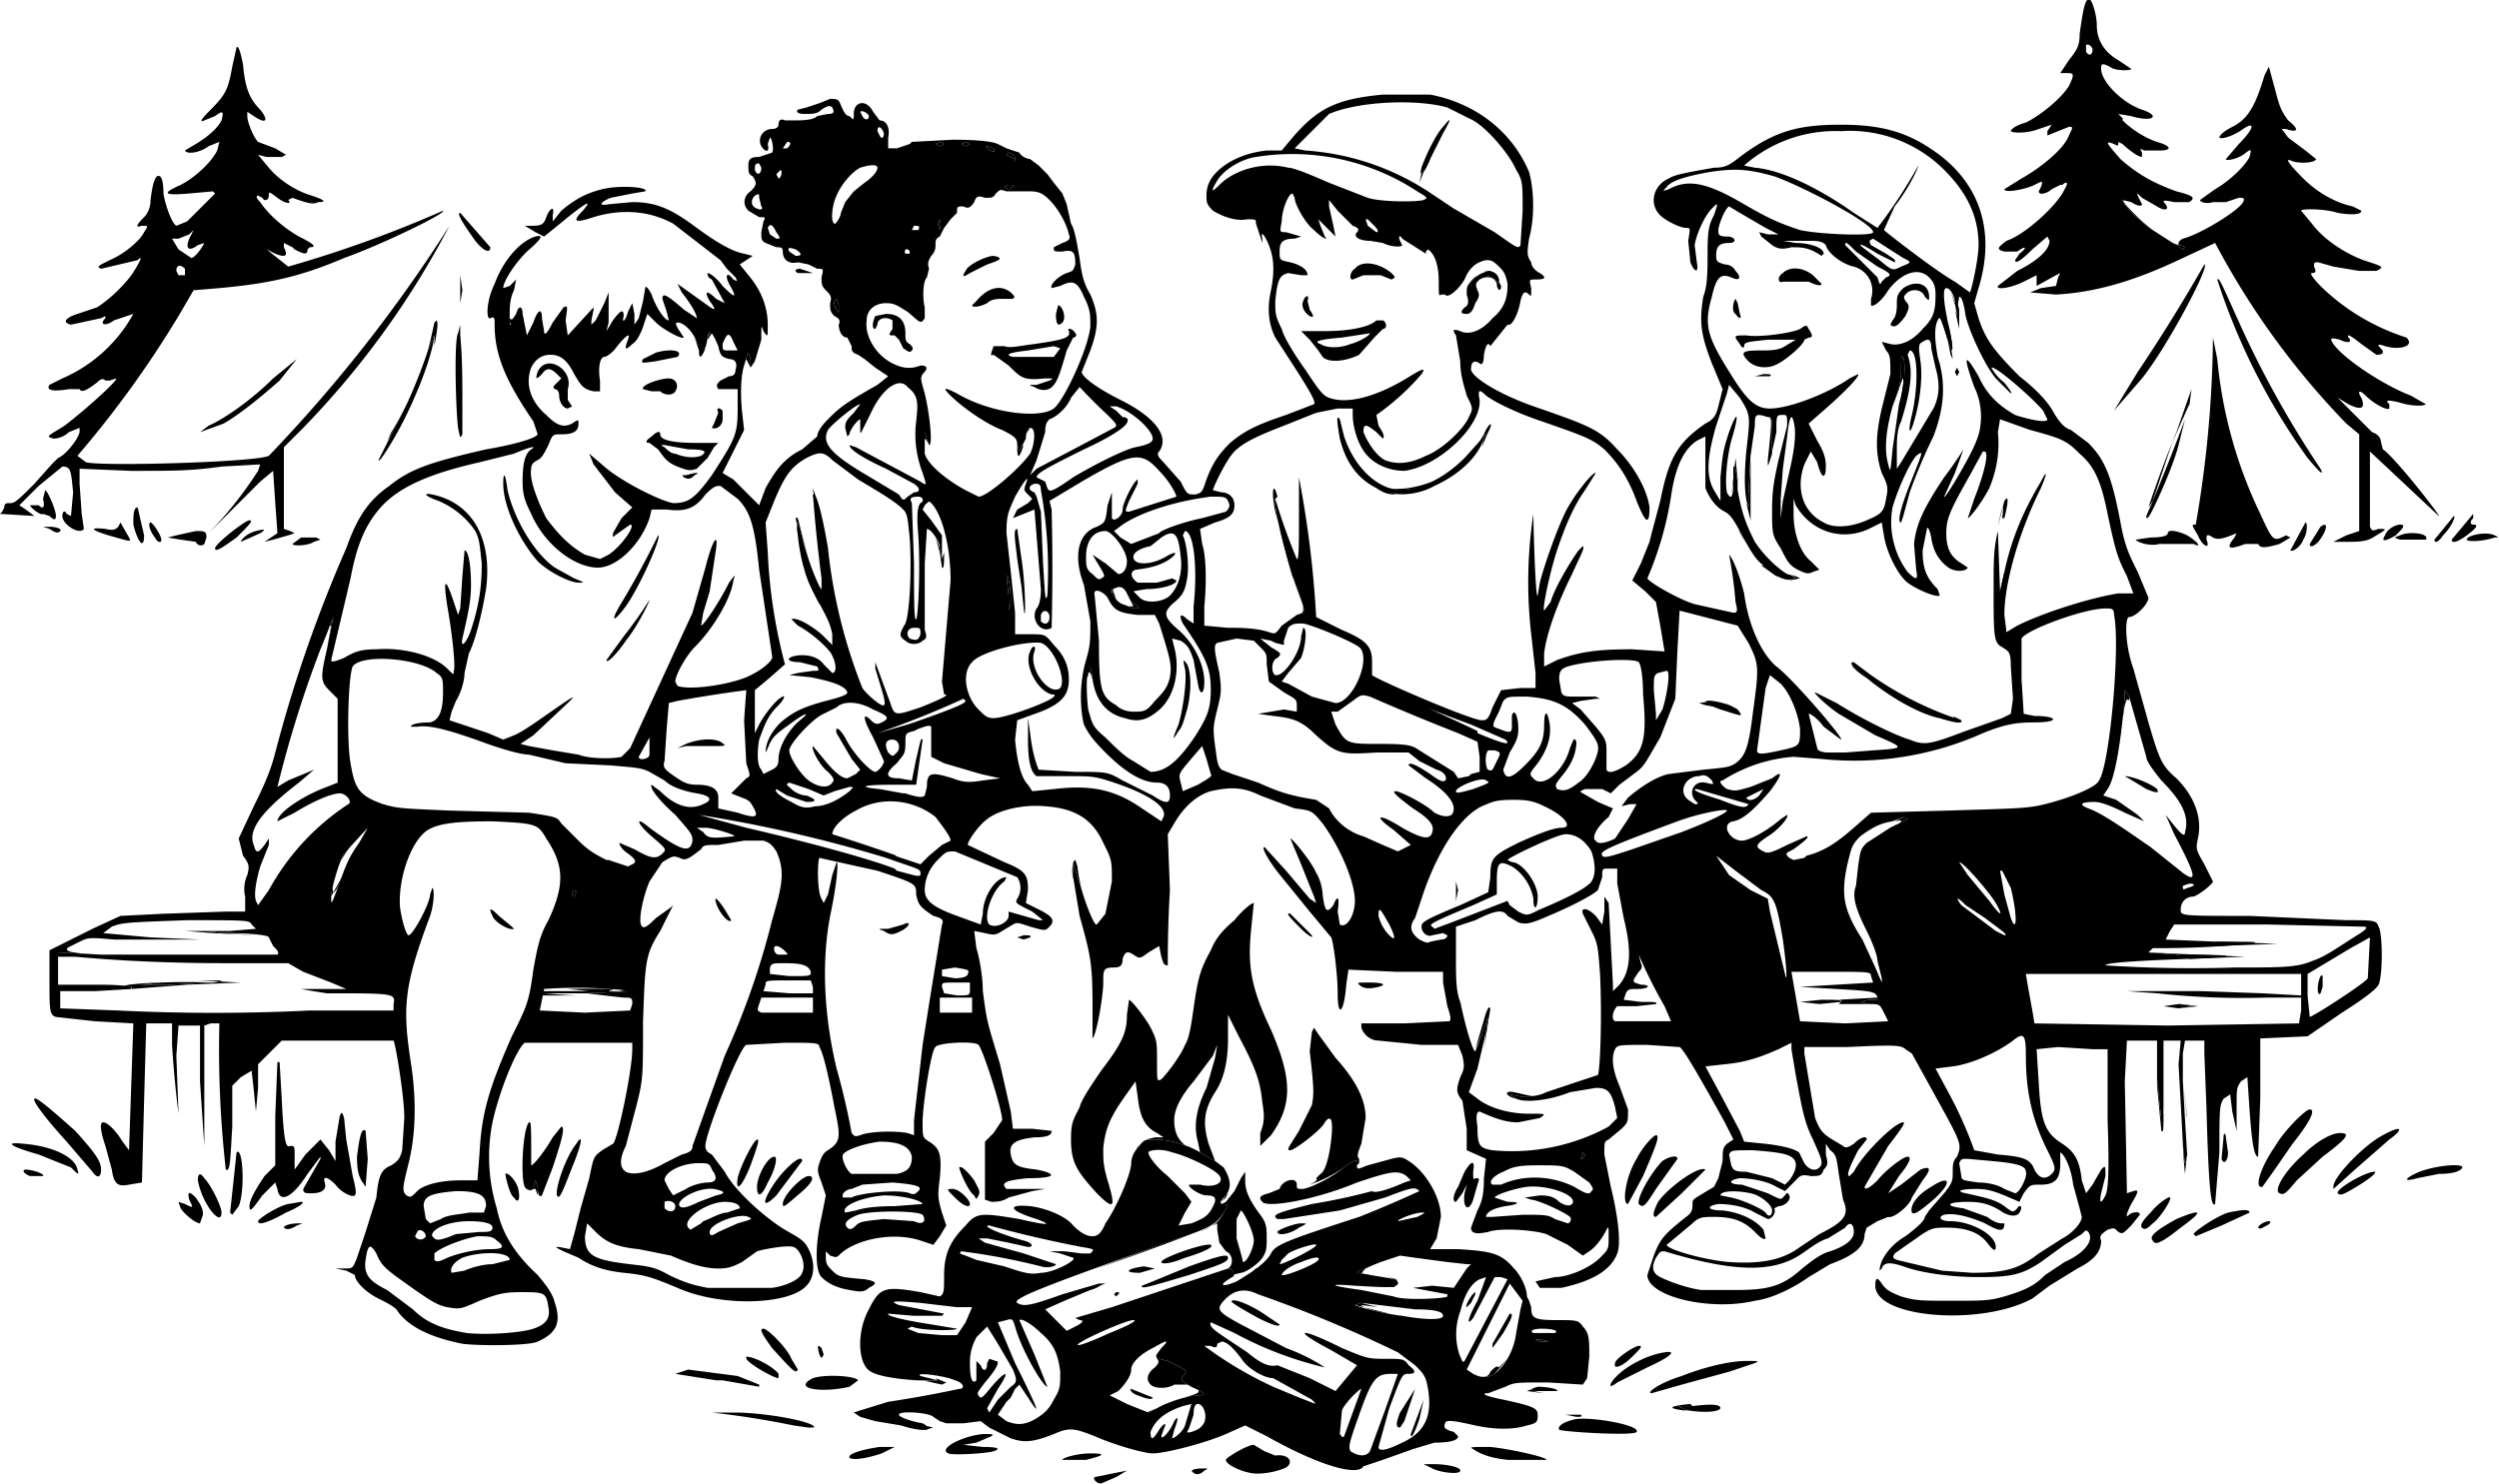<svg xmlns="http://www.w3.org/2000/svg" fill="none" viewBox="0 0 1162 690">
    <path fill="oklch(10% 0.07 257)"
        d="M250 624c-4 2-28 2-35 1-15-3-25-8-30-15-1-2-5-4-9-6-6-3-11-8-11-11l-4-2-5-1h4c4 0 4 0 6-5l4-12 5-16c1-10 2-13 7-15 3-2 4-3 5-7l1-15c0-10-4-34-5-36h-52l-6 6-5 5v11l-1 11-1-10-1-9-5 3-4 4v19c-1 17-1 21-3 20a499 499 0 0 1-3-68h-4l-3 1v56l-2-30v-26H83l-1 14 1 27a521 521 0 0 1-3-32v-10H68l-1 36-1 38-6 1c-5 1-7 0-8-7l-3-11c-2-6-3-11-1-11s6 4 9 9l3 4 2-59-18-1-18-2c-3-1-3-3-3-18v-13l4-2 16-8 13-6 20-1 29-1h9v-7c-1-4 0-8 1-10 1-4 1-5-2-9l-2-8 7-15c5-10 8-17 10-25a635 635 0 0 1 33-95c5-14 10-22 20-29 10-8 19-11 45-17 12-2 23-5 24-7l-2-6c-13-19-18-31-18-45 0-3 0-4-2-3s-2-8 2-16c4-11 12-20 19-22 4-1 3 1-4 7-6 6-11 14-11 17l3-1 3-3-1 5c-2 4-2 8-2 12 0 6 0 5 3-1 1-4 3-4 3 0l2 10 3-6c2-6 4-7 4-2l1 6c0 2 1 2 4-4l5-7c2-1 2-1 1 6l1 7 11-12 1-1v1l-1 5v2l2-2 4-8 2-5v14l-1 4 3-5c3-4 5-6 5-2-1 4 1 2 2-2l2-4 1 5v5l2-3 2-8 1-6c0-1 1-1 3 3 2 6 6 12 8 12l-1-4-2-6c0-3 2-2 10 5l6 4c0-2-3-7-7-12l-2-4 14 10c4 3 4 2 1-2-3-5-1-5 3-1l4 2-6-11c-2-1-2-2-2-3 1 0 4 2 7 6 6 6 7 6 3-1-2-4-1-6 2-2 2 1 2 1 1-1l-4-4-3-4-22-17c-11-6-24-7-37-3-9 3-10 2-5-3 6-7-1-2-13 8l-5 4-4-2-5-3h4c4 0 5-1 6-4 2-5 4-5 3-1v3l4-5c6-5 11-8 19-10s22-1 20 1l-6 1-10 2c-5 2-6 4-1 3l11-1c11 0 18 3 30 12 11 8 17 11 22 12l4 1-6 4 4 5c6 7 9 15 9 23 0 6 0 6-2 3-1-3-1-3-1 4l-3 10-2 3v-4c-1-4-1-4-3 3-1 3-2 10-1 21l1 9-5 10-5 10 5 3 8 8 4 4 3-8c5-9 9-14 17-18l7-6c0-2 2-5 5-8 5-5 7-7 23-16l5-4-6-4-5-4-3-2c-3-1-3-2-3-4l-2-4c-3 0-4-4-4-6 1-2 0-3-2-4-2-2-2-3-2-6 1-3 0-4-2-6s-2-3-2-6c1-4 1-4-2-4l-4-2-5-1c-4 1-7-1-7-5 0-2-1-2-3-2l-5-2c-2-1-2-2-2-5l1-5c1-2 1-2-2-2l-5-3c-3-3-2-7 1-9 3-3 3-4 1-7-2-1-2-2-2-5s1-4 5-4l6-2c1-1 0-7-1-7l-1 3c1 4-1 4-3 1-2-4 1-8 5-8 2 0 3-1 3-2 0-2 1-3 3-2h5c7 0 9-1 10-2l5-1c3 0 3-1 2-3-1-1-2-1-5 1-2 2-4 2-8 2-3 0-4-1-3-2l4-1 6-2 5-2c3 0 4 0 5 3 1 2 2 5 4 5 2 2 2 2 2-1 0-6 6-7 9-1l3 4c3 0 5 3 4 8v5h4l6-2 1-1 19-1c13 0 19 1 21 2l4 2 6 2c1 2 4 3 5 3l4 3 4 4 3 4 4 5 2 5 2 9c2 3 3 11 4 16 1 8 2 12 5 17 4 9 4 15 0 26l-4 10c0 2 6 7 18 13 16 8 23 17 18 24-1 1-1 2 2 5l8 9c3 6 3 6 7 6 3-1 3-1 5-7 3-8 6-12 11-17 6-5 11-8 26-13l13-5c1-1-2-6-7-14l-11-17c-3-6-4-13-2-22 2-10 1-16-1-21s-4-7-3-3v2l-3-9c0-2 0-2-4-2-5 1-11-1-16-4-3-3-3-4-3-7 0-5 2-9 7-13s12-7 21-8h7l5-6c12-14 21-18 42-20h22c21 4 38 17 46 36 2 7 3 20 0 31-1 7-1 8 1 11 0 2 2 4 4 5 3 2 3 3-2 3-3 0-3 0-2 4 0 4 0 4-1 3-2-2-3-1-4 3-1 6-4 12-6 11l-4 5-4 5c-1-2-2-1-3 4 0 4-1 5-2 4-3-2-4 0-4 3 1 4 14 12 32 18 23 8 28 10 36 19 8 8 14 19 15 27 0 9-2 7-6-3-4-11-9-18-15-24-6-5-9-6-29-13-12-4-22-9-26-12-3-3-4-3-3 2 1 12-19 31-35 33-7 0-14-3-18-8s-6-13-6-18v-3h-7l-10 2-15 6c-13 5-19 8-23 12s-10 17-10 18l4 1c3 0 6 2 6 6s-2 6-9 8l-7 3 1 7c2 6 2 19 1 29v9l11 1h2c9 0 14 1 17 2s3 1 6-3l7-5 3-1c1-1-1-7-5-17-3-10-9-32-8-36a272 272 0 0 0 10 28c1 1 1-8 1-20v-18a485 485 0 0 1 8 65l12 6c12 5 14 8 14 15v6c2 2 46 21 51 21 2 0 3 0 5-6l4-8 9-1h7v-7l-2-18a212 212 0 0 1 1-56c0 6 1 40 2 38l1-6c2-8 8-25 12-33s13-19 14-18l-5 8c-5 7-9 16-13 28-3 9-7 27-6 28l3-4c2-7 10-20 13-24l2-2c1 1-1 4-5 13-7 14-12 28-13 37v6l6-3c11-4 19-5 35-5l15 1-2-12-2-11-5-5-6-5 4-8 4-10 1-4 4-15c4-20 8-27 21-36 4-2 5-4 6-8l2-8-5-12c-5-13-6-19-4-31 2-5 2-12 2-21 0-11 1-13 3-17 2-6 2-6-1-3s-7 11-8 17l1 8c1 5-1 5-3 0l-1-10c1-6 1-6-1-6-3 0-11-4-13-7-4-5-2-13 5-16 3-2 10-3 21-5 5 0 7-1 12-5 16-12 27-15 47-15 18 0 30 3 43 12 22 15 29 38 21 64l-2 7 2 7c3 9 6 14 19 27 9 7 14 13 16 17 3 5 5 7 8 8l8 6c8 8 11 16 15 37 2 11 4 15 8 23l5 12c0 3-6 9-9 9-2 0-2 13 2 24l7 25c5 17 6 20 13 26 9 9 12 19 10 28-1 5-1 5 3 12l4 8c0 1-6 6-9 7-4 0-6 3-6 6s0 3 32 3l45 2c13 0 14 0 15 3 2 3 2 23 0 27-1 2-6 6-17 13l-16 11-22 1v28l-1 27c-2 0-3-8-4-22l-1-15-3 2c-2 3-2 3-2 13v10l-2-9-1-8-3 2c-2 3-2 5-2 25l-2 24c-2 2-3-8-4-44l-1-26v-6h-9l-1 6v13a5133 5133 0 0 0 2 34c-1 6-1 6-2-5l-1-19-1-18 1-11h-8v25c0 10 0 13-1 12l-2-19v-18h-14l-1 19 1 52 3-1c3-1 2 1-1 6-2 4-3 7-1 5 1-1 5-2 5 0l-4 5c-4 4-4 4-6 3-2-2-2-2-5-1-3 2-4 3-3 5 0 5-3 9-11 13l-13 8-8 6c-24 13-73 9-73-6 0-4 1-4 3-1s4 4 9 6c7 2 9 2 24 2 14 0 17 0 24-2 10-3 14-5 19-10l9-6c9-4 14-10 11-14-1-1-1-1-3 1l-8 5-11 8c-9 6-14 7-29 7-13 0-27-2-35-5-6-2-9-2-10 1l-1 1c0-5 5-12 12-16 4-3 9-7 9-9l2-3 7-8c4-5 4-6 4-10 0-3 0-5 2-7 2-5 2-6-5-19l-16-29-3-2c-2-2-6-2-27-1h-20v3l5 30c2 5 3 7 8 10l5 3c1 1 2 1 5-1 3-3 6-4 6-2l-4 5c-3 6-6 12-4 12l2-2c4-8 19-23 23-23 1 0 0 2-7 11l-11 19c0 2 3 0 6-3 4-5 12-11 14-11s1 3-4 9l-5 8 6-4 9-7c5-2 5 0 1 5l-5 8c-1 4-9 10-11 9l-5 2-5 3-1 3c0 6-5 10-16 14l-10 6c-7 5-17 10-25 11-21 5-50-2-50-12l3-9c3-8 5-10 15-18 3-2 3-4 3-6s0-2 5-5l5-3 2-4 2-8c0-5 0-6 2-8l3-2-4-8c-10-18-19-34-21-35l-15-1c-13 0-14 0-15 2-2 4-1 10 2 17l4 11c0 6 0 6-3 9l-6 5c-2 1-2 1-2 7l3 15c3 12 5 26 3 31-3 8-12 13-26 16h-10l-2-3 9-2c6 0 16-4 21-9 4-4 4-4 4-10 0-4 0-5-1-3-2 4-5 8-8 10l-3 2-7-5-10-5c-6-2-22-3-27-1-5 1-8 1-8-2l3-8c2-4 3-7 3-15l1-9-9-4v-10l-2-13c-3-4-3-5-1-11 2-4 2-5 1-10l-2-5h-17l-20-2c-4 0-7-3-8-6v-2h20l21-1c1-1 0-4-1-7l-2-11v-5h-22l-22-1-1 7c-1 13-4 16-4 4 0-9-2-24-3-26l-10-12-13-16c-5-6-10-14-8-14l10 11 11 13 3 2-1-3-6-15-5-12c1 0 10 11 12 16 2 3 3 8 3 10 1 8 2 9 5 5 2-5 3-4 2 3l1 6c3 2 7-4 7-11 0-9-7-25-15-36-5-6-5-6-13-7l-16-6c-8-4-14-4-23-2-7 2-13 8-17 15l-3 5 1 26a568 568 0 0 0-1 35c-2 0-2-1-3-4l-1-5-5 3c-4 3-4 3-7 1s-4-1-5 2c0 3-1 4-4 4-5 0-5 1-5 7s-3 24-5 26v-16c0-19-1-23-6-41l-3-18v-7l1 4 3 9c2 7 6 17 7 16l4-5 3-15c0-10 0-10-4-18-5-11-13-16-27-17-11-1-22 2-27 6-4 3-9 10-9 12l17 8c10 4 11 6 11 13l-1 6 6 3c6 3 8 5 5 8-2 2-2 2-9 0-6-2-6-2-8-1l-5 3c-3 2-4 2-8 1l-5-1 1 8c1 3 3 12 3 20 2 15 2 14 8 34l5 22 1 8h9l9 1c0 2-2 3-8 3-9 1-12 3-11 8s3 6 12 7c10 2 9 4-4 4-10 1-13 2-10 5h18l-6 1-11 3c-3 2-6 2-8 2l-3-1v-27l4-4 4-6c0-5-9-33-11-35s-19-1-20 1c-2 1-6 27-6 35 0 7 0 7 3 9 5 3 6 6 5 17-1 8-1 9 1 16l2 6-3 5-3 4-6-2c-12-4-29-1-37 6-2 2-2 2-5 1l-2-2v3c0 3 1 4 3 6 3 3 4 3 15 4 6 1 6 2 2 4-2 2-4 2-9 1-6-1-10-3-13-6s-3-15 0-28l2-10-2-6c-2-5-2-6-1-9s2-5 4-6c6-4 6-6 3-20-2-11-5-25-7-28 0-2-2-2-16-2l-18 1c-3 1-19 41-19 47 0 2 1 3 3 4l6 8c4 8 18 21 28 27 7 4 9 5 11 9 3 6 3 13-1 17-8 9-40 10-60 1-12-5-15-6-25-7-9-1-15-3-21-7l-7-3c-4-2-4-2-2-2l5 1 2-7 3-12 4-14c2-10 2-10 6-13l5-3c2-1 9-34 9-44v-3h-50c-4 3-12 23-15 37a82 82 0 0 0 2 40c2 10 7 20 19 31 5 6 7 9 8 13 3 9 1 14-8 18Zm384 58c-3 5-22-1-45-14l-10-5-9 4c-9 4-28 9-34 9-4 0-18-4-27-8-10-4-12-4-19-1-10 4-14 4-20 2l-10-5-4-3-8 1h-8l-3-1-3-2c-2-2-16-3-16-1 0 1 5 3 11 4l3 2c0 2-7 1-13-1l-12-2-7-2-3-2 3-1 13-4a554 554 0 0 0 33-6c3 0 2-3-2-4-4-2-19-4-16-2l4 1 4 1h-6c-11 0-22-2-25-4-6-3-7-18-1-29 5-10 7-11 24-8l9 2c2-1 2-3 2-10 0-10 3-16 10-23 5-6 7-6 25-3 13 3 16 3 8 0-13-4-14-7-3-6 8 1 17 5 20 9 3 3 6 5 9 5 2 0 4-1 6-6 5-7 12-23 12-28 0-2 1-5 3-7 3-4 3-4 8-4 6 0 14 2 21 6l7 4 4 3c3 5 4 9 1 13-3 3-3 4-1 4s2 1 0 4c-3 5-6 7-21 12-59 21-78 28-75 30s7 1 21-4l17-5c2 0 0 2-4 3l-12 5-9 4 10 10 4-2c4-2 4-3 2-3l-2-1 17-5 54-18c2 0 4 3 2 4-7 4-5 5 2 2 7-4 14-9 16-13s7-6 41-17a555 555 0 0 0 28-12c-2-2-3-2-16 3l-21 6-26 4h-3c-3-2 0-3 16-7a282 282 0 0 0 28-6c1 1 6 0 15-4l3-1-2-2c-4-3-8-2-23 3-19 8-42 12-44 9-2-2-1-3 3-4l5-2c1-4 8-6 8-2 0 2 0 2 3 2 5-1 14-6 19-10s7-4 6-1c0 2 0 2 5 0l11-3c4-1 5-1 8 1 8 5 15 17 15 26l-2 10-3 5h13c16 1 20 2 26 9 3 3 6 9 6 13l1 2 1 3c0 5 1 6 12 6 9 0 10 0 12 3 3 3 3 6 3 14l-1 10-2 3-16-1c-15 0-16 0-20 2l-8 3c-3 0-3 1 7 3 14 3 16 4 16 7s0 4-5 5c-6 2-15 2-24 0s-14-3-14-1c-1 2 0 3 4 4l2 2c0 2-4 3-11 3l-10 3-14 5-9 3Zm216-332h8l13-1c15-1 15-1 1-7l-17-10c-6-4-12-10-11-10l10 5c11 7 27 15 34 17 7 3 10 2 26-4l17-6 4-2 1-7-1-15c0-7-1-7-4-9-4-2-4-5-4-28 0-12 0-18 2-26a8531 8531 0 0 0 1 28l2-9c3-14 8-27 17-42 3-6 3-4 0 3-10 20-17 44-17 59l1 8 5-3c12-6 34-13 47-15h7l-3-8c-4-8-5-10-9-29-3-15-6-22-13-28-6-6-8-7-23-11l-14-5-1 6c1 10-1 19-4 26-3 6-9 14-10 14l3-9c4-10 7-21 5-22h-1l-6 11c-9 16-11 20-11 27s2 11 7 14l3 2c-1 2-6 2-9 0-4-3-7-7-8-14-1-5-2-5-2-4l-2 10c0 9 2 13 7 18l1 3c-2 1-11-3-15-6-5-4-10-15-11-22l-1-6-6 3c-13 6-27 1-34-11l-1-3v7c0 9 3 18 8 22l4 4-3 1c-2 1-3 1-7-1s-5-4-8-10c-4-6-4-7-4-18 0-9 1-14 3-23l4-16c0-5 0-5-2-5-3 0-3 0-3 8l-2 9v-7c0-9 0-9-2-9-6-2-6-1-6 4l-2 14-1 18v6c-2-5-2-15-1-26 2-17 2-17-3-25l-5-6-1 4-5 15c-4 14-5 23-1 30l3 5v-11c1-10 1-12 4-21 4-11 5-9 1 4-2 8-3 19-2 24 2 4 3 2 3-5v-7c1 0 2 5 2 11 2 11 4 16 8 24 4 6 10 12 15 15 4 1 4 2 3 2-3 2-9-1-14-6-4-3-6-7-10-14-4-8-6-10-8-11-4-2-7-6-9-11v-24l-4 2c-6 4-10 12-12 26a159 159 0 0 1-11 38c1 2 15 10 22 12l18 4c2 0 2-1 1-5a201 201 0 0 0-3-22c2 2 5 10 7 18 2 15 8 28 15 34 7 5 32 34 30 34l-8-6c-3-4-6-6-7-6l4 16c0 1 2 2 5 2Zm-581 1c5 2 16 2 20 1l4-4 29-63 6-21c3-12 6-17 5-9l-3 20-3 10-1 6c1 0 8-10 13-20 3-4 3-4 2-1-1 8-9 22-18 31-4 4-9 13-9 16l1 2c5 2 22 0 32-4 7-3 13-8 12-10l-6-40c-2-20-4-27-10-33l-8-6c-2 0-3 0-7 4-5 7-10 8-18 7h-7l-1 4c-4 12-15 23-24 23-11 0-25-11-31-25-3-6-4-9-4-15 0-8 1-13 4-15s-1-1-8 2l-16 4c-22 5-37 11-46 21-7 8-11 17-14 33l-9 38c0 1 1 1 6-1 5-3 8-4 15-4 13-1 27 3 33 9 3 3 3 3 3 1 1-2-1-19-3-30-2-13-1-14 3-2l2 6 1-3 1-15 1-12c2 0 3 8 3 16 0 7-1 12-4 25-1 5 2 2 4-4 4-12 5-21 5-31-1-9-1-11-3-15-4-6-10-11-17-14-6-2-8-4-3-3 19 4 28 21 25 44-2 12-5 24-8 30l-2 9c0 4-2 10-4 13l-2 5-1 4 6 2 12 4 7 3 5-2c5-2 14-9 26-17 2-1 2-1-1 2l-16 15-6 4 4 1 11 2 12 2Zm836-102c-3 2-5 3-12 3h-8l6-3 6-2v-45l-6-5a367 367 0 0 1-61-84l-15 7c-23 11-41 16-59 17l-12-1 5-2a1084 1084 0 0 1 7-1l1-4 1-2-2 1-9 5v-5l-6 3c-6 3-13 4-12 2l9-7c10-5 15-10 15-14l-1-2-7 6c-5 5-8 7-8 5l2-3c4-3 3-4-1-1h-6c-4-1-3-2 1-5 9-3 24-17 27-24 2-3 1-4-1-2h-1l-4 2c-2 2-6 3-6 1l1-2c1-3 1-3-3-1s-14 4-14 2l8-5c9-5 20-14 22-20 2-4 2-4 0-4l-5 2-5 2v-2l2-3-6 2c-5 2-12 2-13 1 0-1 3-3 7-4 8-4 17-12 20-17 3-6 2-6-1-6h-3l4-6c4-5 5-7 5-12 2-15 3-17 5-16 1 1 3 7 3 12 0 6 3 12 10 16l6 4c0 1-8 1-10-1-4-2-4-1-4 1 0 6 10 16 19 19s5 6-5 3l-6-1 2 2v1c4 4 10 8 16 10 7 2 7 4 1 4h-7c-2-1-2-1-1 1v2c-2 0-7-4-9-6l-2-1c0 2 0 2-2 1-5-2-3 0 3 7 8 7 15 11 26 15 8 2 9 3 6 5h-7c-5-1-6-1-4 1 2 3-1 3-4 1l-7-4c-3-3-3-3 0 3 0 1-2 1-5-1l-4-1c-1 1 9 11 14 14l14 9 1-1-2-1c-2 0-1-2 1-3 8-2 26-13 28-17 1-2 0-2-2-2l-6 2h-6c-3 1-6 0-6-1l7-5c7-4 14-11 16-15 1-4 1-4-3-1-3 2-8 3-8 2l6-7c7-7 8-11 2-7-4 3-10 5-11 4 0-1 2-3 6-5 8-4 11-11 15-24l2-4 3 11c2 8 3 10 6 14 5 4 5 6-1 4h-2l3 4 8 6 5 4c-1 2-8 2-11 1-4-2-2 1 5 8 6 6 14 11 23 13l4 2c0 2-5 2-11 1-6-2-17-2-17-1l5 6c6 8 16 14 24 17 9 3 10 3 6 5h-8l-12-2-7-2c-2 0-2 0-2 2 1 2 1 3-1 3-1 0 0 2 5 7a101 101 0 0 0 39 23c4 4-3 6-10 4-3-1-4-1-2 1s1 3-2 3l-7-5c-5-4-7-5-6-3 2 2 0 3-4 1-4-1-5-1-3 2 5 7 23 19 36 24l7 4c-1 1-7 1-13-1-5-1-6-1-4 1v2c-1 1-7-2-11-6-3-3-4-2-2 1 2 5 0 6-6 3l-5-3 16 16c3 1 4 3 4 4l1 4c5 3 27 31 26 31l-16-15-16-15v35c1 2 1 2 4 1 4 0 4 0-1 3ZM189 556c2 1 2 1 5-2s11-5 20-5h8l1-13c1-18 4-29 15-54 7-14 8-16 10-31 2-11 3-16 7-23 8-17 7-26-1-38-4-7-5-7-25-8-17 0-25 1-30 4-8 5-14 23-13 36 1 7 3 13 4 13 2 0 10-15 10-19l1-3c1 0 1 7-1 13-12 32-13 42-9 68 3 19 2 35-1 47s-3 13-1 15Zm260-328 6 3c4 0 19-13 24-20 2-4 3-12 0-12-1 0-2 2-2 5l-2 4c-1 2-1 2-2-1 0-3-1-4-7-7-8-3-19-11-24-16-4-4-3-4 3-1 15 9 38 12 45 7 5-4 16-28 17-38 0-6 0-8-3-14-3-7-5-8-11-5l-4 1c-1-2 4-6 7-7s3-1 4-4c0-6-1-7-6-6-4 0-4 0-4-2l4-2c3-1 4-2 3-4-1-5-5-12-9-16-3-3-5-4-9-4h-11c-3-1-3-1-5 1-1 2-2 2-5 2-3-1-4-1-5 2-2 3-3 3-5 2-3 0-3 0-3 3l-3 3-3 4-2 4c-2 1-2 2-2 4 0 1 0 3-2 5-1 2-2 3-1 6l-1 4c-2 2-2 10-1 14v5c-2 3-2 2-8-3-5-3-6-4-10-4-5 0-9 3-9 8-1 7 4 16 12 20 4 2 8 3 13 1 3 0 4 1 1 4-1 2-1 2 1 9 2 8 4 24 2 24l-1-3-1-3v10c1 4 8 11 19 17Zm399 15c5 3 13 2 20-1s8-4 9-10c1-5 1-6-2-12-3-9-3-17 0-30l4-16c0-7 0-9-2-11l-2-4 4 1c4 1 10-1 15-7 5-5 6-8 6-16 0-4-1-6-3-8-5-5-13-2-19 6-3 5-7 8-8 7v-3c2-6-1-13-8-15-5-1-12-6-13-10-1-1-2-2-7-2h-13l6 1c6 0 13 2 13 5l-1 1c-6-4-9-4-14-4-4 1-6 1-9-1l-5-4-1-2 4 1h5l-6-3-12-7-5-3c-2 1-5 9-5 11s0 3 4 3 5 3 1 3c-5 0-6 2-6 6 0 3 1 3 4 4 2 0 4 1 5 3 3 3 2 5-2 3-5-2-7 0-9 9-4 14-2 19 10 38 7 11 11 14 17 14 9 0 27-7 37-14l4-2c1 1-7 9-15 16l-8 7 4 8c3 5 4 8 4 12 0 6-2 6-4-2l-3-5-3 6c-4 11-1 22 9 27Zm-16 156 2 1 5-1 1-1c8-2 14-6 22-13l8-7 36-1c33-1 37-1 45-3 12-3 24-8 25-11 5-7 10-63 7-77 0-3-1-3-4-3-10 0-37 10-39 14v19l1 16 5 1c11 0 12 3 0 3-9 0-14 1-24 5a146 146 0 0 1-75 12l-13-1a71 71 0 0 0-33 11c-2 0-1 2 2 4 4 1 4 1 11-1l10-4c5-4 5-2-1 6-7 8-12 13-17 14-6 1-2 9 4 9 3 0 11-4 18-10l3-2c1 1-4 7-9 10-6 4-6 5-2 7 2 1 3 1 11-3l9-4c2 0-2 3-6 6-4 2-4 2-2 4ZM134 249l-7 2-4 1 3-2 3-2-1-14-1-15-6 5-24 24a185 185 0 0 0 23-29l1-3-18 1c-14 2-22 2-42 2l-24-1v7l1 14 1 7c-2 3-10-2-10-6 0-2 1-3 2-1l2 1 1-11c-1-10-1-12-5-12l-11 9-9 9 3 2 4 3-16-1 1-1 1-2c0-2 1-2 3-2s4-2 11-9l8-9 3-3c3-1 9-8 10-12v-2l-5 2c-2 2-5 3-7 3-4-1-3-1 5-6 8-6 25-21 24-22l-3 1h-2c-1-1-2-1-4 1-4 3-7 5-8 3h-5c-6 1-11 1-9-2l6-3a69 69 0 0 0 33-30l-9 3c-4 3-7 2-4-1v-1l-2 1-14 3c-4-1-3-3 3-5l9-3c5-3 14-11 18-18 3-5 3-6 1-4l-17 4c-2-1-2-1 4-4 7-3 14-9 16-13 2-3 2-3-1-3-3 1-3 0 1-4 2-2 3-5 3-8 1-8 2-10 3-11 2-1 3 2 3 8 1 6 4 14 6 15l5-2 13-13-1-1-11 1c-12 1-13 0-4-4 6-3 14-10 17-16l1-4-5 2c-4 3-10 4-11 2l5-3c5-3 10-7 12-11 1-4 1-5-3-2l-5 2c-2 1-2 0 2-4 8-8 9-10 11-21l2-9c1-1 2 3 3 8 1 11 3 16 8 21 4 5 3 7-3 3l-3-2v2c0 3 3 10 5 12l8 3 5 3-2 1h-7l-4-1 5 6c5 6 13 11 20 13 6 2 7 3 3 3-2 1-4 1-12-2l-2 1c2 2-1 2-5-1s-4-3-4-1-2 3-3 1l-2-1c-1 0-1 1 1 3 4 6 11 12 18 16 6 3 9 5 5 5l-1 1c0 3-2 2-6 0l-1-1-4-2v2c2 4 1 5-4 3l-4-2 5 4 5 4a560 560 0 0 0 72-26c2 1-29 16-46 22-21 9-36 12-58 14l-12 1-7 12a480 480 0 0 1-47 65l4 3c7 2 79 0 85-3a682 682 0 0 0 84-107 400 400 0 0 1-68 94l-9 9v38l3 1 2 1-3 1Zm510-35c5 2 11 2 19-2 8-3 18-13 20-18 2-4 2-4-1-10-1-4-3-9-3-16l-2-12c-2-3-1-3 2-2 4 2 10 0 15-6 6-5 7-10 7-16-1-5-2-6-4-8-3-3-4-3-6-3-5 1-8 4-10 9-3 5-8 9-9 7h-2c-1 1-1 0-1-6 0-8-2-13-5-15l-1 1v1l-11-7c-1-2-2-1-1 1l1 2c0 1-5 1-9-1l-6-1c-5 0-8-2-6-4 1-1 1-2-2-3l-7-7-4-5v3l2 9 1 5-4-4-4-4 1 3 2 5c2 2-1 1-5-3-4-3-9-12-9-15l-1-2c-2 0-5 8-5 13-1 5-1 5 2 5l7 2-3 1c-6 0-7 2-7 6s0 4 5 5c4 1 8 3 8 6h-3l-6-1c-4 1-5 3-6 13 0 6 0 7 3 13 1 4 6 12 11 19 6 9 8 12 11 13 8 3 21 0 36-9 8-5 9-5 7-2a113 113 0 0 1-21 19l1 5c2 3 3 5 2 6l-3-3c-5-4-6-4-6 0 2 5 6 11 10 13ZM354 358l1 2 4-2c2-1 3-2 3-5 0-5 4-13 10-18 5-4 3-4-5 2-7 5-8 6-10 11l-1 2c0-5 3-10 7-14 6-5 10-7 21-10 8-2 10-3 10-4-1-3-7-5-17-7l-10-1 4-1 7-1c3 0 3 0 2-2l-8-2c-6 0-7-2-2-3 6-1 11 1 13 4l4 4c2 0 2-4 0-8-1-3-10-11-16-14l-3-3c2-1 8 2 14 7l5 5v-5c-1-5-2-7-8-18-4-7-7-17-8-28-1-8 0-8 2 1s8 24 9 24v-5a711 711 0 0 1-4-39c2-1 5 13 7 25a244 244 0 0 0 16 65c2 3 9 9 10 8s0-4-4-17v-3l7 19c2 6 2 6 14 2 10-4 14-6 11-6l-1-6 4-47c0-16-4-31-9-36-1-1-1-1-3 1l-1 2 4 5 5 7v11l-1-5c0-3-4-9-6-9l-1 16v31c1 3 1 4-1 5-2 2-6 2-8 0-3-2-3-3 0-8 2-5 3-25 2-40-1-9-1-11-3-13-4-4-11-8-21-14l-12-9c-4-4-6-4-12-1-7 4-10 8-15 20l-4 10 1 14a243 243 0 0 0 8 52l-8 7-6 5v20l2-4c2-4 8-12 11-13 1-1 1 1-2 4-5 5-6 8-9 16-1 6-1 12 1 14Zm340 177a94 94 0 0 0 54-11l4-4-1-5c-2-8-4-9-9-9l-12 2c-10 4-21 5-25 3l-3-2 5 1c4 0 8 0 12-2a3016 3016 0 0 1 24-8c1-2 2-26 1-47-1-13-1-14-4-20l-4-8c-1-3 2-3 6 1l3 4 1-6v-7l2 3 1 19 1 19v3l3-3c5-6 6-15 2-31l-3-16v-7h-4c-3 0-3 0-3 4l-2 6c-2 2-11 7-23 12-9 4-11 4-14 3l-5-3c-2-3-5-3-15 2l-9 3v14c0 10 0 16 2 21 3 14 6 23 7 23l3-8 3-8-1 7-4 17-4 11 4 3c5 4 14 7 24 7 8 0 8 0 5 2l-10 2c-5 0-9-1-18-5-1 0-2 1-1 7 0 9 1 10 7 11ZM272 258l7 2 4-2c6-4 13-14 10-14l-7 5c-1 1-1 1-1-1l4-7 5-5-8-7-10-13-2-5 7 6c8 7 26 16 32 17 7 0 10-2 18-13 11-17 12-19 12-31v-9h-9c-1-2-1-2 1-4l4-2c2 0 3-1 3-3 1-3 0-5-3-5-3-1-4-1-5-6-3-7-4-8-5-4-1 7-2 7-5 2-2-5-6-9-9-9-1 0-1 1 1 4l2 3c-1 1-10-4-13-7l-4-4-2 6c-1 3-3 7-5 8-3 3-4 3-2-2 1-3 0-3-5 3-2 3-5 5-6 5-2 0-3 5-2 11v5h-3c-5-1-6-3-9-8-3-6-6-9-11-9-4 0-7 2-9 6-3 8 0 16 7 22 5 5 8 6 12 4 3-2 3-2 3 0 0 4-3 5-8 5-4 0-4 0-6 5-2 4-3 6-5 7s-3 2-3 4c-1 5 3 15 7 23 6 8 11 13 18 17Zm19 287c4 2 11 0 18-4l8-4c4-1 5-2 5-4l15-42a361 361 0 0 0 22-63c5-17 6-23 2-32-2-3-3-4-6-5h-9l-12 2c-6 0-7 0-8 2l-4 3c-3 2-4 2-6 1-3-1-3-1-8 2l-6 9c-3 7-5 17-4 20 1 2 2 2 7-3l7-5 1-1-6 12c-7 11-7 14-8 42 0 26 0 27-3 39l-5 19c-3 6-3 10 0 12Zm-9-145h1l9 3 2-1c2-1 2-2-2-5-3-2-4-4-4-5l7 3c7 4 10 5 13 2 2-2 2-2-5-8s-8-10-1-4c15 11 19 12 20 6 0-3-1-4-8-12-9-8-12-13-11-14l4 3c7 7 14 9 20 6 5-2 3-4-3-5s-12-3-15-6l-7-4c-4-2-7-2-18-3l-21-1-17-4c-4 0-14-3-22-6-14-5-24-8-30-7h-3c0-1 3-2 9-2 4-1 6-5 6-14 0-6 0-7-3-9-8-7-35-9-39-3-2 4-3 34-1 45 2 12 4 15 15 19 7 2 8 2 31 3l37 1c13 2 13 2 15 5l8 8c4 4 7 6 13 9Zm114 127c1 1 1 2 4 1 5-2 17-2 22-1l3 1v-7l4-35 3-19 6-37c1-2 0-3-4-4-6-4-7-5-8-10 0-5 0-5-18-11a4433 4433 0 0 1-27-6c-1 2-1 16 1 19l1 2 2-4 2-9 2-6c1 0 0 11-3 25-4 21-3 46 3 71a323 323 0 0 1 7 30Zm135-151 9 6 1-2c2-5-8-11-23-16-9-3-10-3-22-3h-14c-3-2-4-8-4-17v-10l1 7c1 9 3 15 4 17l17 1c15 0 15 0 22 4l14 7c6 4 8 4 8 0s-2-6-6-6c-7 0-15-5-24-14-6-6-8-9-10-13-2-8-2-20 1-30 2-7 2-9 2-18l-3-17c-5-13-3-24 6-27 4-2 4-2 5-10l2-6v12c1 2 5-1 5-4s5-13 7-14v2l-4 8c-2 5-2 5 0 5l22-7c0-1-3-7-8-12-8-9-12-9-36 5l-15 9 1 4a1119 1119 0 0 1 0 55c-5 3-10-4-7-9 1-1 2-4 2-9l-3-37-5 2-5 2 2-4 5-3 2-2-2-2c-2-2-2-2-1-5 2-5-1-1-5 6-3 7-4 8-4 17l2 18 2 19v10h7c7 0 7 0 11 5 5 5 7 10 7 16 0 7-3 11-13 15l-11 4-1 9c1 11 3 18 6 21l2 3 10-1c17-2 28 0 41 9Zm112 17 7 3 6-3-8-7c-10-7-7-8 4-1 9 5 13 6 14 2 1-3-1-6-9-11-8-6-10-8-8-8s14 6 18 10c4 2 6 2 8 1 3-4-1-10-12-17l-8-6c0-2 4 0 10 4 4 3 6 4 7 3s0-4-4-5l-8-4-5-4h-15c-16 1-18 1-28-8-7-7-11-8-20-9l-7-1 12-2 6 1v-3c0-3-1-3-6-6l-7-5-1-8c0-5 0-5-3-8l-3-3-8-1-9 2c-2 1-1 5 1 14 1 8 1 9-1 17s-2 9-1 17c1 7 1 9 3 11l5 2 12 4c9 4 14 6 27 8l6 4c3 6 9 11 16 13l9 4Zm266-262 7 5c1-2 4-16 4-22 0-13-5-24-16-35a62 62 0 0 0-48-18 64 64 0 0 0-45 16l5 1c12 1 29 9 46 21l11 7 3-4a240 240 0 0 0 16-25c0 1-4 10-11 19l-5 11c1 1 24 19 33 24Zm-214-23c10 7 11 8 12 6l1-16c0-13 0-14-3-19-3-7-13-19-20-23l-12-6c-14-4-41-3-55 3l-16 16 5 1a119 119 0 0 1 57 19l12 8 19 11Zm47 283c1 2 5 1 9-1l6-9 4-7h-3l-4 1 3-4c7-6 14-10 19-11l16-2c10-1 12-1 15-3 4-3 6-6 8-23 3-22 3-23-2-33l-5-8-27-7-1 18-1 23-7 18c-6 10-7 13-11 16l-8 6-4 4-4-2h-8c-2 1-3 1-1 2l7 4 7 3-2 4c-6 5-8 10-6 11ZM55 470a907 907 0 0 0 89 0h39v-3c1-5 0-5-31-5a382 382 0 0 1-12-2h21l-7-3-13-5-7-4h-28c-26 0-49-1-71-3h-8v13h18c14 0 17 1 16 2l-17 1H28v8l27 1Zm891 6 62 1 61-1 1-6v-6h-16a370 370 0 0 1-51-2l-14-1h35l28 1 18 1v-10H942l1 6 2 11 1 6Zm-59-210c4 4 5 4 4-1l-1-12c1-9 4-16 14-31a168 168 0 0 0 9-13l-4 11-5 11c0 2 13-20 15-26 3-7 3-17-1-25-5-14-5-17 2-5 4 9 10 14 17 18 6 2 15 4 15 2l-2-4c-4-5-22-21-24-20 0 0 2 4 6 7 4 5 4 6 2 4l-6-6c-5-6-12-21-14-29-1-7-2-9-3-9l-1 6v3l-1-6c0-3-2-7-4-7s-1 8 1 17c3 13 2 16-1 5-3-9-3-9-4-7-2 4-1 11 0 17 4 12 3 24-2 37a252 252 0 0 0-11 26l-3 11-1 3c-2 0 0-7 3-15 7-18 8-19 4-16-4 5-9 17-11 24-2 11 1 22 7 30ZM641 673c0 2 3 2 11-2 11-5 14-13 12-25-1-6-2-7-6-11l-8-6a609 609 0 0 0-65-27c-6-3-11-2-15 2-5 5-4 6 7 12l21 11c11 4 18 9 18 9a169 169 0 0 1-42-16l-11-5c-1 2 2 4 8 8l9 6c6 5 10 7 14 6l15 6 12 6 5-6 5-6-12-7c-19-10-15-11 5-1 12 5 12 5 21 5 7 0 8 0 10 3 4 3 3 4 0 4s-3 0-9 16l-5 18Zm262-82 14 1c16 0 22-2 31-9l11-7c4-2 9-7 9-10l-1-4-3-11c-1-8-4-14-6-15v5c0 7-2 10-9 10-5 0-5 0-8 4l-2 4-7-3c-5-2-8-3-13-3-7 0-10 1-5 2 9 2 14 3 18 6s4 3 6 1c1-2 3-1 1 2-1 2-5 2-9-1-5-3-9-4-15-4-10 0-11 2-2 3l11 4c4 3 6 3 7 3h1c0 4-2 4-9 0-7-3-14-5-19-4-3 1-2 3 3 3 9 0 21 6 21 12 0 2-1 2-4-2-4-5-10-7-19-7-6 0-7 0-14 5l-10 7c-1 2-1 2 1 3l21 5ZM119 419l1 2 5-7a112 112 0 0 1 37-40c2-1-1-5-4-5-4 0-13 4-21 9l-8 4c0-4 12-12 23-16l5-2v-39l-4-4c-4-4-4-6-1-19l3-15a533 533 0 0 0-26 79l5-3 12-5-7 6c-17 13-24 22-21 29 1 4 2 4 5 0l2-3v3l-4 10c-2 7-3 13-2 16Zm685 168c15 1 25-1 33-7l9-6c12-6 14-9 11-16l-2-12c-1-7-1-9-4-11l-2-3v5c1 4 1 5-1 7-1 3-2 3-6 3-5-1-5 0-8 3l-4 4-4-2c-5-3-13-4-17-4-6 1-5 3 1 3l12 4c6 3 6 3 7 2 2-2 2-3 3-1s-2 5-5 5l-2 1c1 2-1 5-3 5l-6-3c-5-3-12-4-17-4-6 1-5 3 2 3 9 1 16 5 19 9l1 4c-1 1-3-1-5-3-5-5-10-7-19-7-5 0-7 0-10 3l-12 10c0 2 17 7 29 8Zm142-43c2 4 5 5 8 2 2-2 2-3-2-11-7-14-10-27-10-44 0-10-1-11-6-7-8 6-20 11-28 12l-8 1 7 13a187 187 0 0 1 11 25l11 2c12 1 15 2 17 7ZM527 354l8 5c7 0 13-5 21-17 5-8 7-12 7-21 0-10-2-15-13-31-2-4-1-5 2-2l3 2v-8c2-18 0-35-4-35l-1 2c2 4 3 15 2 20-1 6-2 8-7 12-4 4-4 6 3 12s12 16 12 24c0 6-2 7-3 1l-2-11c-2-6-3-7-6-9l-4-1 1 4c3 11 0 24-8 30-5 4-9 5-15 3-9-2-14-9-15-19l-1-5c-2 0-2 12-1 20 2 7 2 8 8 13 4 4 9 9 13 11Zm133 83c2 1 4 2 5 1l5-1c2 0 3-1 3-2l-2-1-5 1c-2 1-5-1-5-4 0-2 1-3 18-10l13-6 1-7c0-9 1-10 13-16 11-5 17-7 20-7 6 0 1-6-8-10-4-2-7-3-14-3-9 0-10 1-15 3-10 5-20 20-27 40l-4 12c-3 4-2 7 2 10Zm317 118c-1 5 0 5 2 1 1-2 2-8 1-35v-33h-7l-16-1-10 1 1 16c1 18 3 23 11 28 6 4 8 8 9 17l2 6 3-4 4-7c2-2 2-2 2 3l-2 8ZM343 378c9 3 10 2 7-3-1-2-2-3-5-4l-5-2 7-7c2-1 2-1 0-7l-1-20 1-14a675 675 0 0 0-32 5l-4 1-1 12-1 15c-1 3 0 4 6 8 3 2 5 3 9 3 7 0 10 2 10 6v5l9 2Zm496 163c2 3 5 4 7 2s1-4-3-13c-4-8-5-14-8-30l-2-12v-3l-6 3c-7 3-14 6-25 7l-9 1 7 13 9 17 2 5 10 1c9 1 16 3 16 5l2 4Zm140-92a609 609 0 0 0 60 1c22 0 29 0 36-3 6-2 10-5 21-12 5-3 5-4 3-4l-45-1h-43l-2 3-2 4 24 1c18 0 21 0 15 1a438 438 0 0 1-45 2l-2 2 14 1c28 0 30 1 4 2-28 1-38 2-38 3Zm65-196c-8 3-9 2-5-3l1-2c-7 3-9 3-11 2-3-2-3-1-3 1 2 5-2 3-4-2-3-5-3-5-1-5a532 532 0 0 0 8-87l2 10a211 211 0 0 0 20 72c6 13 6 13 12 10l2 1-5 3c-7 2-9 2-10 0h-6Zm-29 153c7 5 6 1-4-18l-4-9 4 5c4 5 5 5 5 3 2-7-1-14-11-24-4-5-7-9-7-11l-8-28-2-3v3c-2 24-5 39-8 43l-2 3 6 2 10 7 3 3-9-4c-6-3-11-5-14-5-6 0-8 1-3 3 6 2 16 9 29 18l15 12Zm-496-78c2 2 5 3 8 3 5 0 6 0 10-5 5-5 6-7 7-11 1-6 0-9-5-25l-2-4h-8c-9-1-11-2-14-8-2-3-7-5-6-1l2 21c0 23 1 26 8 30Zm-101-98c2 3 2 3 4 1l3-2c3 0 3-2 0-4l-13-7c-11-5-17-9-17-11l3 1 15 8 15 8c3 2 3 2 1-4-3-8-4-16-3-24 1-9 1-12-4-16-4-5-12 1-17 12l-4 8c-1 2-1 2-1-1v-4c-1 0-5 5-5 7l-1 1-1-4c0-3 1-4 4-7l3-4c-2 0-14 10-15 12-3 6 1 11 18 21l15 9Zm329 128c1 2 4 1 9-2 8-6 10-12 8-33 0-8-1-14-2-15-2-2-23-1-33 2-3 1-4 2-4 6l1 6c1 2 2 2 7 2h9l2 1h-2l-7 1-4 1 4 3 7 8c5 6 5 7 5 12v8Zm-23 9c3 1 5 1 10-3 5-3 10-14 9-17 0-2-3-6-6-10-8-9-14-12-27-13-9 0-9 0-11 2l-2 5-2 4c-1 3-1 3 2 4 5 2 6 2 6-1v-5c1-4 3 0 3 6 0 4-1 6-4 11l-3 8c1 5 4 4 10-2 7-7 9-11 9-19 0-5 1-7 2-3 2 7 0 14-5 21-4 5-4 5-2 7 4 5 14-3 17-14 2-5 2-5 3-3 0 5-2 10-6 15s-4 5-3 7Zm-58 64 1 1 8-3 26-10 1 2 4 3c4 2 4 2 10-1 12-5 22-10 24-13s2-8 0-14c-3-5-7-8-12-8-4 0-27 11-27 12l2 1c5 0 12 10 12 16s-2 7-2 1c-1-6-5-12-10-15-6-3-7-2-7 7v6l-11 5c-19 8-21 9-19 10Zm10-72 2 3 5-1 1-1 4-1v-7l-1-7-9-4a1070 1070 0 0 1-41-17c-4-1-4-1-8 2l-7 5h-3l2 6c5 9 5 9 21 9 14 0 15 1 18 3l8 5 8 5ZM47 444h82c1-1 0-2-2-4l-2-4c0-1-8-2-21-2l-9-1h12l12-1-2-2c-1-2-2-2-30-2-27 1-30 1-35 3l-4 3 22 2 23 1H53c-11-1-12-1-16 1a629 629 0 0 1-10 5l20 1Zm790-337c9 2 34 3 34 1 0-4-32-21-46-26-11-3-17-4-30-2-11 2-18 4-20 7-2 2-2 2 1 1 9-5 18-3 35 7 12 7 17 9 26 12ZM329 599h30c7-1 13-4 14-7 2-4-1-11-4-12s-14 1-17 2l-7 5c-4 2-6 3-11 3-6 0-13-2-22-6l-15-3c-10-1-15-3-20-8l-4-4-1 6c0 9 4 11 21 13 8 1 11 1 18 5 8 4 13 5 18 6Zm-112 21c9 1 25 0 31-2s8-5 7-10c-1-7-2-7-13-7-8 0-11 1-19 4-9 4-9 4-15 3-5-1-8-3-22-13-7-5-9-7-11-12-3-5-4-4-5 3s2 10 10 14l12 9c6 6 13 9 25 11Zm238-290c3 3 4 4 7 4 6 0 27-8 28-10 1-1 0-1-1-1-7-2-13-14-10-20 1-3 3-3 2 0-3 8 7 21 12 17 3-4-3-19-9-21-7-1-28 4-32 9-5 5-3 16 3 22Zm5 100c3 2 9-1 9-4v-2l14 4h2l-5-4c-8-4-8-4-7-6 2-3 2-7 0-10l-29-12c-4 0-4 0-8 4s-6 9-6 14 4 8 15 12l11 4 1-5c0-8 6-17 11-17l-1 2c-6 4-10 17-7 20Zm-84-67c4 3 9 4 11 1 1-1 1-2-2-5-4-3-8-11-7-12l5 6c4 5 8 9 11 9l4-2 2-2-4-5-7-12c-1-4 2-2 5 4 4 7 11 14 13 14 1 0 4-3 4-5l-5-11c-5-9-5-12-1-8 2 2 3 2 5 1 4-2 3-3-4-6-7-4-14-4-17-1l-6 3c-5 2-16 14-16 17s5 11 9 14Zm234-39 11 3c8 0 17-21 11-26-4-3-21-10-26-11-4 0-5 0-7 2l-2 6v2l-4-1-2-1-5-1 5 4c5 3 5 3 3 5-3 1-3 7-1 8 4 1 12-11 12-18l1-4c2 0 1 9-1 14l-6 7-3 4 3 1 11 6Zm-194 74 12 4 4-4 6-5 4-2c0-2-4-7-7-11-10-8-25-10-37-3-6 3-11 8-11 11a964 964 0 0 1 30 10ZM122 556c-5 7-6 8-6 5s3-8 7-14l5-5v-23l1-25h1l1 17c1 21 2 23 4 22 2 0 2 0 2 5v6l5-7 7-7 4 5 3 5v-9l2-12c1-2 1-2 2 1l1 10 3 17c1 4 2 8 1 9s-6-1-9-5c-4-4-6-4-5-1s-1 5-6 5c-3 0-4 0-4-2l4-7 4-7v-1l-6 8c-7 11-13 14-14 7l-1-3-6 6Zm669 44h16c16 0 22-2 31-10 5-4 9-7 13-8 6-2 11-5 11-9s-2-5-4-2l-8 5c-4 1-9 5-12 7-13 9-31 9-64-1-2 0-2 0-4 3-2 4-2 7 2 9s12 5 19 6ZM636 92c6 2 23 2 26 1 2-1 2-1-3-4a106 106 0 0 0-75-16c-7 1-15 6-18 11s-3 6 1 2c7-7 20-11 32-8 3 0 12 4 19 7l18 7ZM468 661c5 2 9 2 15-2 3-2 5-4 7-8 3-5 3-6 3-13-1-8-3-13-9-18-4-4-9-7-10-6l7 16 6 15c-2 0-12-17-15-28-1-3-1-4-4-3l-4 1 8 19c10 20 13 27 6 16l-4-6-2 2-2 4-2 2-4 6 4 3Zm369-186 21 1 20-1-2-4c-2-4-2-4-7-4l-4-1 4-1h4c0-4-2-4-19-5l-17-1 17-1 17-1-1-3c0-2-1-2-19-2h-18l4 23ZM648 603c5 2 24 1 25 0v-1l-16-3 9-1 10 1 2-3 4-6 2-2h-2l-9-1-15-2-7-1-9 3-10 4-1 1 6 1c12 2 13 2 13 4-1 2-3 2-20 1-13-1-12 0 3 2l15 3Zm-124 50 10 4 4-2c5-3 15-6 19-6s4-1-3-4c-5-3-5-3-4-5 2-2 2-2-1-4l-6-3-4-1c-2-1-2-1 1-5 4-4 3-4-4 0-6 3-10 7-10 10s-3 7-6 10l-4 2 8 4Zm-42-439-3 7 3-3 19-10 17-9c2-1 1-2-3-6a260 260 0 0 1-13-13l-4 5c-2 5-7 9-10 10-1 1-2 2-2 6l-4 13Zm591 249 1 10c3-1 26-16 27-18l1-19-9 5-15 9-5 3v10Zm-653-94h1c6 2 8 2 9 1l1-4c0-7 2-7 12-4 5 2 8 2 14 1l8-1-9-2-17-5-6-3v-14c-1-1-3 0-6 1l-2 1c-4 1-4 1-4 6s-1 5-4 9c-6 5-5 7 1 7l6 1 2-10c2-8 2-10 3-9l-3 21h-12c-12 0-16 1-5 2l11 2Zm67-142c1 2 2 2 12-5 10-6 24-13 29-14s8-2 8-4c0-4-10-13-17-15h-3l3 2 3 3c3 0 3 2 1 4s-8 6-19 11c-16 8-22 11-22 13l2 1 2 1 1 3Zm198 412c4 2 6 2 10 0 5-4 9-11 10-19l2-11 1-4-3-4-3-4-10 20-10 20 3 2Zm197-429v8l2-3 15-25c3-6 3-12 1-19l-2-9c0-4-1-5-4-3-2 1-2 2-1 9s0 18-3 28c-2 7-3 5-1-3 3-13 3-30-1-30l-1 2c3 8 1 18-3 31-2 4-2 9-2 14Zm-361 40 5 3 13-5c0-1 10-5 20-7l11-3c2-2 2-3 1-5s-2-2-8-2c-16 2-32 7-41 13l-4 3 3 3Zm-54 339c9 3 12 4 17 3 6 0 17-6 15-7l-6-2-5-1h7l8 1h4c2-2 2-2-4-3a564 564 0 0 1-43-10c-4 0 5 4 16 7 4 1 5 3 2 3l-9-2-10-2h-4l3 2 18 5 15 5c0 1-4 2-7 1a304 304 0 0 0-37-7c-1 1-1 1 2 2l5 2 13 3Zm23-410c-2 3-6 3-9 1-3-1-3-1 1-1l6-2c2-1 2-1-2-1-10 1-11 0-17-6l-7-5c-2 1-1-1 0-4h5c3 1 6 0 14-1 14-2 17-3 16-6-1-2 2-1 3 1 1 1 0 2-1 2l-3 6c-2 7-4 14-6 16Zm327 170c0 2 2 2 11 0s9-2 9-10c-1-8-5-17-9-21l-5-4-2 6-4 29ZM548 570l6-1c5-2 7-3 9-6 3-5 3-7-2-7-3 0-9-4-8-5h5c8 2 13-2 7-6-4-3-15-8-20-9-5-2-11-1-11 0 0 2 4 7 9 11l8 8 3 4-3 5-3 6Zm-18-292c3 3 11 2 14-1 4-4 6-11 5-18-1-11-3-13-9-9l-5 4c-5 1-8 3-8 5 0 4 8 4 15 0 5-3 6-2 2 1-3 2-7 4-16 5-3 1-2 4 1 6h9l7-2 2 1c0 2-7 4-14 4l-6 1 3 3ZM396 546h21c5-1 7-3 7-8-1-5-6-7-15-7-8 1-16 4-17 6s2 8 4 9Zm-145-76 21 1 21-1 1-3c0-3 0-3-4-3a612 612 0 0 1-17-2l21-1a209 209 0 0 0-41-1l-2 10Zm377 205c3 2 7 3 9 0l7-19 6-17h-3c-7 0-9 2-15 19-5 14-5 15-4 17Zm51-44c1 2 1 3 2 2l10-19 10-19-3-1h-3l-10 19c-3 4-3 1 2-8l4-11-3 1c-4 2-7 7-9 15-3 8-2 16 0 21Zm-220 24 1 2 4-6 6-6c3-2 3-3 1-8l-7-12-5-8-5 5c-2 4-3 7-3 12 0 7 1 10 3 8v-9l2 2c1 3 3 3 3-1l1-2 3 1c2 0 1 3-5 10-3 4-4 5-3 6 1 2 2 1 6-4 7-8 9-8 3 1l-5 9Zm173-490c-6 3-14 4-17 1l-2-3-4-5-4-4h11c12 0 21-2 24-5h3c2 1 2 4 0 4l-4 4-7 8Zm240 285 3 7v-2l-2-8c0-3-3-10-5-14-5-10-7-16-5-21l1-9c1-7 1-8 4-11l11-7 8-4-2-1-5 2c-6 1-10 3-15 7-4 4-4 5-6 13-3 14-2 21 7 35l6 13Zm-121 25h26l-3-7a219 219 0 0 1-12-24l1 4c1 2 0 3-1 4l-2 3c-1 2 0 2 3 3 5 0 4 2-2 2-3 0-4 0-5 2l-1 3 8 1c6 0 8 0 7 1l-9 1h-9c-2 2-3 6-1 7Zm-28 92 6 2c1 0 2-2 1-3-2-2-15-8-18-8l-3-1 7-1c5 0 7 1 9 3 3 2 5 2 6 1 3-4-11-9-21-8-7 1-15 4-15 5l6 2c6 0 6 1-1 2-6 1-9 3-9 5h3l14-1c10 0 12 0 15 2ZM416 404l1 1c8 2 10 3 11 2v-1c0-2-2-2-16-7a644 644 0 0 0-87-20l22 6c26 6 56 14 69 19Zm516 149 5 2c2 0 6-8 5-10 0-3-5-4-16-5l-11-1c-3 0-3 0-4 2l1 6c0 2 1 2 8 3 4 0 9 1 12 3Zm-108-5 6 3 2-2c3-4 4-8 2-10s-5-3-19-4c-10 0-10 0-11 2l1 5c1 2 1 3 7 3l12 3Zm255-330c2 4-1 1-6-5a298 298 0 0 1-42-83c1-1 2 2 12 24a469 469 0 0 0 36 64ZM257 543l-5 13c-1 1-2 0-2-4l-1-3-1 3c0 2-3 2-4 0-2-4-1-27 2-30 1-1 1 4 1 14v6c1 0 6-6 10-13l4-5c2 0 0 7-4 19Zm475 9c5 3 7 4 8 2 1-1 1-1-1-4l-7-5c-5-3-6-3-17-3-10 0-12 1-16 3-5 2-7 5-5 6h4c11-5 24-4 34 1Zm-534 15 2 2 5-2c3-2 8-2 13-3h7l1-3c0-5-3-7-14-7-11 1-15 2-15 7l1 6Zm126-349c-3 1-4 1-9-1s-6-4-9-8l-4-3c-2 0-2-1 1-3 2-2 4-3 4-1 0 3 7 4 17 4h10l-2 2-3 5-5 5Zm184 49c2 2 3 3 4 2 2-1 2-1-1-6l-3-5 6 4 6 5c2 0 4-2 4-6 0-5-7-14-10-14-6 0-9 5-9 12 0 4 0 6 3 8Zm-81 353 11 1h7l4-6 3-7h-7l-17-2c-12-1-15-1-10 1l21 4-1 1h-13l-12-1c-1 1 7 3 20 5l12 2c0 1-17 1-21-1l-2 1 5 2Zm400-451c-5 3-11 2-14-1-4-4-3-5 5-5 5 0 9 0 12-2l5-3h-13c-9 1-11 1-11 3 0 1-1 1-2-1-3-4-3-4 3-4 6 1 21-1 25-3 3-2 3-2 4 0 2 3 2 4 0 4l-2 1c0 2-8 9-12 11ZM597 683c-5 2-12 3-16 2-5-1-11-4-11-6 0-1 10-7 13-7l5 3 5 2c7-1 9 4 4 6Zm471-134c-5 6-6 7-8 6-3-1 2-10 11-18 6-6 13-10 17-10 5 0 4 2-8 11l-12 11ZM667 226c-9 5-20 5-27 1-8-4-14-11-17-23-1-6-2-12 0-9l2 8c4 12 12 21 21 24 10 3 24-3 35-14l9-10c2-2 2-2 0 1-3 9-12 17-23 22Zm78 172c1 1 2 1 14-3l23-8c13-5 21-9 21-10s-12 1-23 5c-35 13-36 14-35 16Zm251-222-13 15 11-18a804 804 0 0 0 31-50c3 0-17 38-29 53ZM604 650c8 3 9 4 6 1l-18-10c-4 0-11-4-14-8-5-7-8-9-10-9l-2 1c0 2-1 2-3 1h-3a179 179 0 0 0 32 19l12 5ZM47 544c0 4-2 4-4 1l-12-14c-10-11-16-19-15-20s10 7 19 15c9 10 12 14 12 18Zm264 9 2 3 6-3c3-2 8-3 10-3 4 0 5-2 2-6-1-3-2-3-6-3-8 0-16 4-16 8l2 4Zm746-8-5 7c-4 1-1-9 6-19 4-7 14-17 16-17 3 0 0 6-8 16l-9 13Zm-703-74h24v-7h-24l-1 3c-1 3-1 3 1 4Zm428 173-14 4c-3 0 4-5 14-8 10-4 22-7 30-7 6 0 6 0 4 1l-12 4-22 6Zm48-191c1 5 1-2-1-16-3-18-4-20-10-23l-12-9-9-7 6 9 10 7 8 4 1 6 7 29Zm-281-89 1 4 7-3c5-3 7-4 6-5l-2-7-2-6-6 7c-5 6-5 6-4 10ZM388 104c0 1 3-3 3-5l2-5 4-5 5-4c3-2 6-5 6-7s-5-1-8 0c-4 2-9 8-11 13-2 4-3 12-1 13ZM202 586c1 1 2 1 6-1 5-2 13-4 20-4 6 0 7-1 3-4-2-2-4-2-9-2-6 1-17 5-20 8v3Zm559 80c-1 2-34 0-36-1-1-2 3-4 8-5 8-1 30 3 28 6Zm148-332c1 1-5 1-11-1-9-3-19-9-28-16-8-7-11-9-8-9l8 6a158 158 0 0 0 39 20Zm-642-65c5 2 5 2 2 2-4 0-14-5-19-10-8-9-16-25-16-36 0-6 1-5 2 3 3 13 12 29 22 36l9 5Zm101 104c5 3 7 3 11 2 5 0 11-3 16-7 2-2 2-2 0-2l-7 2-5 2-7-3-9-3c-2 1-1 1 1 3 1 1 4 3 7 3 5 2 5 3 0 3l-9-3-5-3c-1 1 1 3 7 6Zm396 174-7 13c-3 0-1-13 4-21 3-6 8-11 9-11 2 0 0 5-6 19Zm-371 17 5-1c3-1 8-2 18-2l13-1c-1-2-10-4-18-4-11 1-20 5-18 8Zm702-20-10 9v-1c0-5 15-20 23-24 9-5 10-3 3 2l-16 14ZM540 668c0 2 4-2 6-7 2-3 2-1 0 4l-1 4c1 0 5-3 6-6l3-10-4 1c-9 3-13 7-15 12 0 4 1 4 4-1 2-3 4-4 2 0l-1 3Zm-339-93 1 1c1 1 3 1 10-2l11-1c4 0 6 0 6-2s-4-3-11-3c-10 0-18 4-17 7Zm191-18h4c3-2 22-4 27-2 2 1 3 0 4-1 2-2 0-3-12-4l-14 1-5 2c-2 0-5 2-4 4Zm2 14c1 1 2 1 4-1s4-2 13-3l14 1c4 2 6 0 4-3-3-2-24-2-30 0-5 2-7 4-5 6Zm376-18c-5 8-6 9-8 7-1-3 6-15 11-20 3-2 7-3 7-1l-10 14Zm-83-212c12 5 16 6 13 3l-16-7a665 665 0 0 1-49-20 967 967 0 0 1 52 23Zm95 214-12 11c-2 0-1-3 1-7 5-7 19-17 22-15l-11 11ZM425 262c0 17 0 27 1 26s2-24 1-39c-1-11 0-14 1-15 2-1 1-3-1-3-4 0-4 1-3 3l1 28ZM320 571l1 1 5-3 1-1c3-1 8-4 11-4l6-2c0-2-3-3-7-3-8 0-20 8-17 12Zm554-450c6 5 6 5 10 3 5-2 5-2 1-4a919 919 0 0 1-14-9c-2 1-2 1-1 3l7 4c3 2 5 3 4 4l-8-4c-8-5-9-5-7-3l8 6Zm-659 63v18c-1 2-1 2-2-3-1-7-2-41 0-44 1-2 2 7 2 29Zm663 32c1 4 1 4 2-7l3-21c3-11 3-18 2-22-1-1-1 1-1 6s-1 9-4 17c-3 11-4 20-2 27Zm-690-21c-5 10-12 21-12 19l6-12c7-13 12-24 17-39l3-7c-1 9-7 25-14 39Zm813 42c-2 4-3 5-3 3l3-7a1044 1044 0 0 0 15-38l-3 12c-2 8-8 22-12 30ZM719 679h-18c-9-1-13-3-16-5-2-1-1-1 8-1 10 1 27 5 26 6Zm-67-67c11 2 19 2 19 0s-4-3-13-3l-25-3-3 1c2 1 13 4 22 5Zm-190 63c-3 1-19 2-21 1-5-2 6-8 16-9 5 0 5 0 4 1l-7 3-6 1 9 1c8 0 8 1 5 2ZM355 461l12 1h11v-3l-1-3h-10c-11 0-11 0-11 2l-1 3ZM210 592l6-1c2-1 8-3 13-3l8-2c0-4-14-4-22-1-4 2-6 5-5 7Zm475-34c-2 6-5 4-4-3l1-4-2 4-3 4c-2 0-1-4 1-7l3-7c3-5 5-6 4 0 0 3 0 4 1 3 2 0 2 0 1 3l-2 7Zm-332 86v1l-17-3h-3l-19-3 6-2 23 3 10 4Zm200-51c-17 5-23 7-22 5l5-2 17-7c14-5 18-6 18-4s-3 3-18 8Zm-68-331c1 16 1 18 2 15a208 208 0 0 0-3-49c0-3-1-3-3-3-3 1-3 3 0 4l1 2 2 7 1 24Zm-90 383c-13 3-27 1-17-4 6-2 20-1 21 1l-4 3ZM36 544c1 3 0 2-3-1l-15-6c-14-4-16-6-7-5 13 1 24 6 25 12Zm734-212v3l3-5c2-6 4-18 2-18l-4 1c-2 1-2 2-2 8l1 11ZM266 189l-2 1c-2 0-4-3-4-6 0-2-1-3-2-3-1-1-1-1 1-3l2-2-2-2c-3-3-5-3-7 0-3 3-3 2-2-1 4-9 17-1 14 8v5l2 3Zm-162 8-11 4 4-3c7-3 20-12 30-22l11-9-8 10c-9 8-19 16-26 20Zm274 466c1 1 1 1-2 1l-7-1a413 413 0 0 0-38-6h11c11 0 31 3 36 6Zm-87-381c-6 8-7 7-3 0a406 406 0 0 0 18-33c2 0-8 23-15 33Zm595-135c-3 4-5 6-7 4l1-2c1-1 2-3 2-7s0-5 3-8c6-4 12-2 12 4 0 2 0 2-2 0-1-3-5-4-8-2-2 2-2 2-1 4 2 2 2 3 0 7Zm126 106h-8c-3 1-9 0-11-2l7-1c6 0 8-1 8-2 0-2 5-1 9 1 5 3 7 6 3 4h-8Zm-604 88 14-4 3-1c20-7 24-9 24-10l-1-1a443 443 0 0 1-40 16Zm420-109v9l1-8 4-18c2-10 2-15 1-19s-2-2-3 7l-2 15-1 14ZM437 464v7h15v-7h-15Zm-13-301c-1 1-1 1-4-1l-2-4-2-2c-3 0-3 0-1-3v-4c-3-2-7-1-7 2l-1 2c-2 0-1-4 0-6l5-1c6 0 9 3 9 9 0 3 0 4 2 5 1 1 2 2 1 3ZM111 561l-3 4-1-1 3-28c3-3 4 18 1 25Zm710 3c1 2 3 2 3-1 0-2-3-5-7-7s-17-3-17 0l5 1c5 1 14 5 16 7Zm-55 72-14 7c-5 4-4 0 2-5 5-4 13-8 20-9 6-1 3 2-8 7Zm-80-495c-1 3-2 5-4 5-3 0-3-1-1-3 2-1 2-3 1-6 0-4 0-4 3-7 5-5 11-5 12 0 0 2 0 2-1 1-2-3-5-3-8-1-2 2-2 2-1 5 1 2 1 3-1 6ZM358 453l9 1c10 0 10 0 10-2-1-3-4-4-12-4-6 0-6 0-7 2v3Zm541 105c-7 6-9 7-10 6-1-3 2-8 9-12 9-6 10-2 1 6Zm-633-15c-5 13-6 15-7 13-1-3 4-18 9-24 3-5 3-1-2 11ZM154 417c0 4 0 4 3-4 4-11 5-14 10-21l4-7-11 12c-2 3-6 16-6 20Zm207 139c-6 6-7 4-2-4s14-16 14-12l-12 16Zm672 14-12 5-1-1c0-1 10-8 16-10 5-1 10-2 10 0l-13 6Zm-410 97c1 1 1 2 2 1l8-22c-1 0-8 7-9 10l-1 11Zm391-96c-10 8-12 8-13 6-2-2 2-5 11-10 12-5 13-4 2 4Zm-911-7c0 7-9-4-11-15 0-3 1-4 3-1 3 3 8 13 8 16Zm67-38 1 13-1 13-2-3c-1-2-2-4-2-11 1-8 2-14 4-12Zm146 35c1 1 3 1 9-2l8-3c5-1 4-2-1-3-7-1-18 5-16 8Zm143-420c-4 2-7 2-7 1l2-2c5-6 11-8 16-4 2 2 2 2 1 3h-5c-2 0-5 0-7 2Zm-91 491 3 5c-1 2-2 1-12-10-5-7-6-9-4-9s11 9 13 14Zm266-504-5 2c-2 0-1-4 1-5 3-4 11-3 17 2 2 2 2 2 0 3l-5-2h-8Zm-163 38h19l3-4-3-1-12 2c-9 1-11 2-7 3Zm143-6c3 2 9 2 14 0 4-1 9-4 9-5l-13 2c-12 1-13 2-10 3Zm233-28c0 1-2 1-6-1h-12c-2 1-3-2 0-4 3-3 9-3 14 1l4 4ZM552 330c-1 3-2 8-4 10-3 5-3 4 0-3 2-7 4-20 3-26-1-4-1-5 1-2 2 4 2 13 0 21ZM314 182c-1 2-5 2-7 0h-4l-4-1c-1-2 8-5 12-5 3 0 5 3 3 6Zm43 368c-3 7-5 7-5 2s5-14 8-14c2 0 0 7-3 12Zm516-421c1 3 1 4 2 2l2-2c3-1 2-2-4-5l-10-7c-4-4-5-5-5-3l6 6 9 9ZM330 573c0 2 1 2 4 0l9-4c7-2 7-2 5-3-4-2-18 3-18 7Zm455-201 3 2c2 0 2 0 0-2-3-4 0-9 5-8 4 1 4 1 3-1-2-2-3-3-6-2-6 0-10 7-5 11Zm-346 90 6 1c6 0 6 0 6-3v-3h-7c-6 0-6 0-6 2l1 3ZM94 566l-1 3c-2 0-7-4-9-7l-1-3 3 1c4 2 4 2 2-2-1-4 0-4 3-1 3 4 4 7 3 9Zm907 3c-3 3-4 3-5 2s0-3 4-7c3-4 9-8 9-7 1 1-5 10-8 12Zm-66-142c3 8 3-2 0-14l-4-8h-1l2 11 3 11ZM291 298c-4 6-9 11-9 9l8-11a204 204 0 0 0 12-17c0 1-6 13-11 19ZM83 116l6 4c1 0 4-3 6-7l-3 1c-4 3-6 2-4-3l2-4-2 2-5 2h-3l3 5Zm50 448c-9 5-13 6-13 4 0-1 9-7 14-8l6-1c2 0 0 2-7 5Zm239-9c-7 6-8 7-8 5 0-4 9-13 12-13s2 3-4 8ZM26 240c0 2-1 2-3 0l-3-1c-1 1-6-3-6-4h4c2 2 3 1 2-3l1-4c1 0 5 9 5 12Zm323 302c-4 10-7 13-6 6 1-5 7-17 9-18 1 0 1 1-3 12Zm203 124c0 1 6-1 7-3 3-3 1-10-2-10-1 0-2 1-2 5l-2 6-1 2Zm582-120-10 2c-7 2-6 0 1-3 8-3 20-4 20-2-1 2-5 3-11 3Zm-583 39c-7 3-11 3-11 2 0-2 20-9 23-8 2 1-5 4-12 6ZM315 166l-10 2c-7 1-7 1-6-1l6-3c7-2 13-1 10 2Zm160 94c2 13 2 32 1 23l-1-10-2-13c-1-9-2-14 0-14l2 14ZM60 250c1 2 1 2-6 0-11-3-14-5-5-4 4 1 5 0 6-1l1-2 4 7Zm168-135c0 3-3 2-7-3-5-7-9-13-7-13l14 16Zm367 501c0 1-2 1-10-3-9-5-14-8-12-8 1-1 9 2 16 7l6 4ZM110 250c-7 5-10 7-10 5s14-13 16-13 0 2-6 8Zm204-39c5 2 9 2 12 1 3-2 2-3-6-3l-11-2c-2 0-2 0 0 1 1 1 3 3 5 3ZM95 253c-1 1-3 1-4-1l-7-1-6-1 4-1 9-2c4 0 5 0 5 3l-1 3Zm427 28 5 2c3 0 3 0 1-2l-2-1-2-4c-1-2-2-3-4-3l-3 1c-1 1 2 6 5 7Zm278 91c10 4 12 4 13 2l-24-7c-3 0 1 2 11 5Zm347-123c-4 3-7 4-7 2l10-12v2c-2 2-1 3 0 3 3 0 1 2-3 5ZM503 624c-5 3 0 2 13-4 10-4 13-6 11-6-3 0-19 7-24 10Zm-93 52c-9 3-14 3-15 2-1-2 7-4 14-5h7l-6 3Zm43-127c2 4 3 5 2 7s-1 2-2 0c-3-2-7-12-7-13 1-1 4 2 7 6Zm641 4c-5 3-6 3-7 2-1-2 13-10 17-10 2 0-3 4-10 8ZM459 123l-8 4c-3 2-4 2-2-1 1-3 10-7 13-7 5 1 3 2-3 4Zm206-49c-3 7-5 9-4 4 2-6 7-16 10-19 4-5 4-4 0 3l-6 12Zm-69 519c1 1 16-5 17-7s-3-1-8 1c-6 2-9 5-9 6Zm57 68-2 3c-2 0-2-2 0-7a5994 5994 0 0 1 7-11l-5 15Zm272-242c5 7 7 8 3 1-3-5-15-19-17-19l4 6 10 12Zm-487 35 6 1c4 0 6-1 6-2 1-2 0-2-6-3l-6 1v3Zm-76 185v2c-2 0-13-6-15-9v-1c4 0 13 5 15 8ZM67 249c0 7-3 3-5-5 0-4 0-8 2-8l3 13Zm861 184 4 2c2 0-1-2-9-8l-9-6c-4-4-5-4-2 0l16 12Zm-236-75c2 1 2 0 4-4s2-4-1-5h-3c-2 2-1 9 0 9Zm-15 10c0 1 1 1 8-1 8-3 8-3 6-4-2-2-14 3-14 5Zm-350 19c2 3 4 3 14 2 3 0-9-4-13-4h-4l3 2Zm269 199-1 2c2 0 18-8 17-9 0-1-10 2-13 4l-3 3Zm204 69c-1 2-9 2-15 1l-5-2h7c8-1 13-1 13 1Zm-41-24c-5 5-9 6-8 3 0-2 9-8 11-8s1 1-3 5Zm312-380c-1 3-5 6-6 5l7-13c1 0 1 5-1 8ZM505 679h-11c0-1 7-3 13-3 8 0 6 1-2 3Zm14 8-7 3c-2 0-4-2-3-3l15-3-5 3Zm609-436h-12c-3-1-3-1 0-2 4-2 14-1 12 2Zm-320 79c3 4 2 3-8 0-8-3-8-4-5-4 4 0 10 2 13 4ZM241 553c1 5 0 7-2 4-2-1-4-10-4-11 1-1 5 3 6 7Zm438 131c0 2-9 1-13-1l-4-2h5c4 0 12 1 12 3ZM146 252c-3 2-10 2-10 1l4-3h7l2 1-3 1Zm553 368-5 7v-2l8-14c2 0 1 2-3 9Zm304-253c1 2 0 2-5 0a344 344 0 0 0-10-6c4 0 13 4 15 6Zm-672-20h-12l-4 1 4-2c5-2 12-3 16-1 3 2 3 2-4 2Zm829-97c-6 2-13 2-13 1 0-2 9-4 13-2 2 1 2 1 0 1ZM297 352c0 2 5 1 5-1v-8l-5 9Zm154 208c0 2-3 1-7-3s-4-4-1-4 8 5 8 7Zm195-125c3 3 3 1 0-5-4-7-5-9-5-4 1 4 3 7 5 9Zm490-186c-2 3-4 4-4 2l9-11c1 0-1 5-5 9ZM99 457l-20 1H65l10-1a304 304 0 0 1 24 0Zm757 9-10 1-9-1 10-1c6 0 10 0 9 1ZM660 660c-2 6-4 10-4 7l6-16-2 9ZM336 160c0 3 0 3 3 3h4l-2-4c-2-5-3-4-5 1Zm77 190c2 2 2 2 4 0s1-6-2-6-4 2-2 6Zm-175 81 1 1c-2 1-9-3-10-6-2-4-1-4 3 0l6 5Zm798 105c0 4-2 6-3 3l1-11c0-1 1-1 1 1l1 7Zm78-287c-5 3-7 3-5 0 1-3 5-5 7-5 3 0 1 2-2 5Zm-36 3c-2 2-4 3-4 1l5-8c4-3 3 2-1 7ZM419 433c-4 2-5 2-8 0-3-1-3-1 2-1l7-2c4-2 3 1-1 3Zm190 1c3 3 0 2-4-2s-8-8-5-7l9 9Zm-5 137c-4 3-10 4-10 2 0-1 8-4 11-4s3 0-1 2Zm109 49h10c2-1-1-2-6-2-4 0-6 1-4 2ZM609 144c2 3 2 4 0 3-3-2-4-5-3-7 1-3 3-3 2 0l1 4Zm-273 51c0 3-3 5-5 4l1-2 2-5c-1-2 0-3 2-1v4Zm388 452h-11c-1-1-1-1 2-2 4 0 10 1 9 2ZM423 297c3 1 4 1 5-2 0-3 0-3-3-3s-4 3-2 5Zm218 162c-4 1-7 1-9-1-1-1-1-1 5-1s8 1 4 2ZM494 150c-2 2-3 1-3-4l1-4c2 0 4 6 2 8ZM75 251c0 2-2 1-3-1-3-4-3-7-2-7s5 6 5 8Zm462 339-7 2c-8 0-6-2 2-3l5 1Zm-53-301c2 2 4 1 4-2s-3-4-4-1v3Zm536 179-7 1-7-1 7-1 7 1ZM121 248l-9 4c0-1 3-4 7-5s5-1 2 1ZM20 547h-6c-3-1-4-3-2-3 3 0 9 2 8 3Zm317-124 3 5c-1 2-6-4-7-8-1-3 0-3 4 3Zm199 227c0 1-2 1-7-1-3-1-4-3-3-3l10 4Zm114-82 9-2c4-2 4-2 2-2-3 0-11 3-11 4ZM362 444h4c1 0-3-4-5-4s-1 4 1 4ZM352 97c2 1 3 0 2-1l-1-4c0-2 0-2-2-1-2 2-2 5 1 6Zm460 274c1 2 4 1 6-1l2-3-8 4ZM378 127h-7c-2-1-1-2 1-2l6 2Zm-20-18 3 2c2 0 2 0 0-3-2-4-3-4-4-2l1 3Zm-49 453c2 2 5 2 5-1 0-2-3-3-5-2v3ZM83 128h3v-3c-2-2-4-2-4 1l1 2Zm726 18c1 2 0 3-2 0-2-1-1-6 0-7l1 2 1 5Zm271 308v5c-1 3-1 4-2 3-1-3 1-10 2-8ZM193 575c1 2 4 2 5 0 0-2-3-4-4-2l-1 2Zm367 109c-2 2-4 2-5 1-2-1 0-2 4-2 3 0 3 0 1 1Zm-91-407c0 8 0 8 1 3 0-6-1-13-2-12l1 9Zm215 329-2 2c-1 0 2-6 4-7v1l-2 4Zm-546-36c-3 2-5 2-6 1 0-1 3-2 7-2 2 0 2 0-1 1Zm540-156-1 5v-9l1 4ZM28 247c-1 1-2 1-5-1l-3-1h3c3 0 6 1 5 2Zm295-26c-2 2-3 2-5 1-1-1-1-1 1-1l4-1c2 0 2 0 0 1Zm313-116 4 3c1 0 1-1-1-3l-3-3h-1l1 3Zm-269 12 3 2c3 0 3-1 0-3-3-1-4-1-3 1Zm-16-38c1 3 3 2 3-1l-1-2c-2 0-2 1-2 3Zm664 333c0 2 0 2 2 1 4-1 4-2 1-2l-3 1ZM409 63c1 2 2 1 2-1-1-3-3-4-3-1l1 2Zm414 112h-7l4-1c3 0 4 0 3 1Zm-88 483c1 1 0 1-2 1l-5-1h7Zm320-90c1 0 1 1-1 2s-3 2-4 1c0-1 3-3 5-3ZM401 54c1 2 3 2 3 0 0-1-3-3-4-2l1 2Zm78 382-3 1-3-1 3-1c2 0 4 0 3 1ZM364 69h2c2-2 2-3 0-3l-2 3Zm606-45c1 2 3 2 3-1 0-1-2-3-3-2v3ZM382 627l1 3c-1 2-1 2-2 0-1-4-1-5 1-3Zm7-483 1 1v-3l-1-3c-2 1-1 3 0 5Zm83-70v1c1-1-1-4-3-4l-1 1 2 1 2 1Zm-111 7 1 2c1 0 2-3 1-4l-2 2Zm63 26h3c1-2 0-2-2-2l-1 2Zm43-20 2 1 2-1c1-1 0-1-2-1l-2 1Zm-32-20 2 1 2-1-2-1-2 1Zm24 2c3 2 4 2 3 0l-3-1v1Zm-12-2 2 1 2-1-2-1-2 1Zm-11 37 1 3v-5l-1 2Zm280 520h4l-3-1c-3 0-4 0-1 1Zm19-85h1l1-2-1-1-1 3ZM421 118h2v-1c-1-2-3-1-2 1ZM266 416l1 1 1-2-1-1-1 2Z" />
    <path fill="oklch(0.9 0.2 100)"
        d="m562 532 3 8-7-4c-7-4-15-6-21-6h-4l4-1h4l-3-2c-6-3-8-8-9-17l-1-7-5 7c-7 10-9 15-10 24 0 6 0 8 2 15 4 13 3 14-5 6-9-10-12-14-12-25 0-8 1-9 4-15 1-4 6-11 10-17 10-13 12-18 12-26l1-7c1 0 9 10 11 15 2 4 2 6 2 14 0 9 0 9 2 8 3-3 9-11 11-16 2-3 3-10 4-17 2-14 3-18 8-27 2-5 5-9 11-14 4-5 8-8 9-8l-1 10c-2 18-1 28 9 49 10 23 10 35 0 49l-5 5v-6c2-5 2-8 1-14-1-10-3-16-11-31l-5-10v11c0 11-2 19-6 25-5 8-6 14-3 24Zm69 10c1-3-1-3-6 1a64 64 0 0 1-16 8c2-1 4-2 3-3l2-2c2-1 4-7 5-16s0-12-3-8c-1 3-14 13-16 13s-1-1 4-9l6-12c1-5 1-8-1-25l1-9 1-2 2 3 8 11c9 10 14 19 14 28l-2 12c-2 5-2 6-1 7v2l-1 1Zm-58 51c1-1 0-3-2-3 3-2 2-7-1-8l-3-4-1-6v-3l-4 2-4 2c7-3 9-5 11-9 2-3 2-4 0-4h-1l2-1 4-5 3-6 2-3v4c0 4 1 8 7 16 3 4 3 6 3 11 0 4 0 6-2 9s-8 7-10 7l-4 1Zm-20-59 5 2-1-5c-2-7-1-15 4-25l4-14 1-6-2 5-9 12c-6 7-9 13-9 18 0 6 2 10 7 13Zm-15 97 1 1 4 1 6 3c3 2 3 2 1 4-1 2-1 2 4 5 7 3 7 4 3 4a40 40 0 0 0-6 1c6-2 7-2 6-4l-5-2h-6c-3 2-9 2-11 0s-2-5 2-8c2-2 2-3 1-4v-1Zm39-48 1 4c2 0 5-7 5-10 0-4-5-14-6-14l-2 4v9l2 7ZM286 460c-4 1-4 1 2 1l5-1 1 1-21 1h-20a304 304 0 0 0 15 1h-17v4l1-6h22l-10-1h-2a713 713 0 0 1 26 0h-2Zm-187-3c6-1 6-1-4-1h-3l20 1-25 1-26 2-9 1 9-1c1-1 0-1-5-1l4-1a159 159 0 0 1 15-1l-10 1h14l20-1Zm932-17a116 116 0 0 0-11 0 438 438 0 0 0 11-2 190 190 0 0 1 2 0l26 1-28 1Zm-14 96-1 10a228 228 0 0 1-1-14c1 11 1 11 2 5v-1Zm27-91-26 1a820 820 0 0 0-5-2l-14-1 22 1 23 1Zm-188 21c1-1-1-1-3-1h2l18-1v1h-4l-4 1 4 1h-14a418 418 0 0 1 1-1Zm28-280 1-8c0-3 0-3-2 3a170 170 0 0 1-3 8c3-8 4-12 4-17s0-7 1-6c1 4 1 10-1 20Zm134 4v-2l-8 18-9 27-2 3a535 535 0 0 1 13-35l7-20-1 8v1ZM120 435l-21-1-13-1h17a187 187 0 0 0 4 0H95l9 1 16 1Zm349-158-1-9c1-1 2 6 2 12-1 5-1 5-1-3Zm134 9c3-1 3-1 3-4l-4-11-9-33c-2-9-1-15 1-7a408 408 0 0 0-1 1c-1 4 5 26 8 36 4 10 6 16 5 17l-3 1Zm86 195-3 7 5-17c1-2 1-3 2-2l-3 19 1-8 1-7-3 8Zm-535-64c0-4 4-17 6-20l5-7-7 11-3 10c-1 6 1 5 4-3a321 321 0 0 0-5 9Zm26-212 2-4c8-13 15-30 18-42l2-9 1-1c1 1 0 6-1 12v-5l-3 7c-5 15-10 26-17 39l-2 3Zm749 40 3-12c2-3 2 0 0 8a189 189 0 0 0-1 0c1-8 0-6-2 4ZM45 444l-18-1 2-2a629 629 0 0 0 10-4l-3 1c-8 4-7 5 9 6Zm169-316 1 7-1 6v-13Zm695 16 1 3v-7l1 4v9l-2-9Zm-4 11-2-6 2 7c3 11 4 8 1-5a83 83 0 0 1 0 2l2 14-1-2-2-10ZM792 656h-9c-8-1-7-2 3-3a87 87 0 0 1 1 1h-7l5 2h7Zm13-425 1-9 1-9 1 10a103 103 0 0 0 0 5c0-6-1-11-2-11v7l-1 7ZM499 409c-1-5 0-9 1-9l1 3a81 81 0 0 0 2 11l-3-9-1-4v8Zm187 230c3 2 6 2 7-1 2-2 3-3 4-2l4-4-6 7c-4 2-6 2-9 0Zm1-508 1-1c3-2 6-2 8 1 1 1 1 1 1-1l-2-3 3 6c0 3-2 2-2-1-1-3-4-4-8-2l-1 1Zm2 77 1-4c2-3 2-3 0-1l-3 4 3-5c2-5 5-7 2-1l-3 7Zm135 2v1c-2 6-2 7-2 3 2-19 2-20 0-20 2 0 2 0 2 9v7Zm-10 4v28l-2-8 1 2v-6l1-16Zm192 304c0 7 0 9-1 8l-2-21v-9 6l2 19 1-3ZM214 162l-1-7a115 115 0 0 0 1-4v11Zm695 172-1-1 4 2c1 2-4 1-10-1h7ZM710 512l-5-1c-5-1-6-4-1-3l9 2h-6l-5-1 3 2 5 1ZM152 302l2-11c-1 0-3 4-5 11l6-15-3 15Zm172-143c2 3 3 4 4 3-2 5-3 5-3 1l-2-6 1 2Zm198 122-2-1 4 2h3l-1-2 2 1c2 2 2 2-1 2l-5-2ZM250 552v4l-1-3h-1l-2 1 2-2 1-3 1 3Zm139-408c-1-2-2-4 0-5l1 3v3l-1-1Zm116 172c0-4 1-6 2-6l1 5 1 5-1-4c-1-4-2-4-2-2l-1 2ZM665 74a77 77 0 0 1-1 1l-4 10 2-9-1 2c-1 5 1 3 4-4ZM435 250l2 5 1 5 1-3c0 4 0 8-1 7l-1-7-2-7Zm-13 392a216 216 0 0 0 14 0l-1-1 5 2-2 1-9-2h-7Zm375-316h-2c-3 0-3 1 4 3l-6-1-3-1 7-1ZM472 74l-2-1-2-1 1-1c2 0 4 3 3 4v-1Zm3 134 1-1c-2 6-3 7-3 1v-3 2c1 3 1 3 2 1Zm-98 56-4-14c-2-9-3-9-2-1l1 3-2-11c1-1 1 0 3 8l4 15Zm269 347-16-4 3-1a135 135 0 0 0 8 2l-8-1c0 1 6 3 13 4Zm344-287v2c-1-2-2 0-3 9a214 214 0 0 1 1-11v-3l2 3ZM467 87l2-1c2 0 3 0 2 1l-2 1-2-1Zm-118 84-1-2-1-2-1 3-1 9 1-9c2-7 2-7 3-3v4Zm290 417-4 2c-2 2-2 2-1 3h4-1l-6-1 1-1 7-3ZM435 67l2-1 2 1-2 1-2-1Zm24 2v-1l3 1c1 2 0 2-3 0Zm-12-2 2-1 2 1-2 1-2-1Zm464 106-1 2-1-2 1-2 1 2Zm-475-69 1-2v5l-1-3Zm-58 123 2 6-2-3 1 5a175 175 0 0 1-1-8Zm338 397c-3-1-2-1 1-1l3 1h-4Zm-162-50-12 4-32 12a1532 1532 0 0 0 44-16Zm316-183 8-5c7-4 8-5 3-4l4-2 2 1-8 4-9 6ZM713 647l5 1-8-1 5-2c-3 1-3 1-2 2Zm119-380 3 1 2 1-5 1 2-1c1 0 1-1-2-2Zm-403-58 1-8 1 3 1 3-1-2-1-1-1 5Zm82 388a173 173 0 0 0 3 0l-5 2c3-1 3-2 2-2Zm224-58 1-3 1 1-1 2h-1Zm275-426 3 1h1l2 1-1 1-5-3ZM434 664l-4 1 2-1-3-2a42 42 0 0 1 1 1l4 1Zm211-70c5 1 5 1 4 3 0 2-1 2-6 1h-5c10 1 11 0 12-1 0-1-1-2-5-3ZM988 93c-2 0 1 3 6 8a86 86 0 0 0 7 6c-5-3-15-13-14-14h1ZM266 416l1-2 1 1-1 2-1-1Zm254 186-1 1-1-1 1-1c1 0 2 0 1 1Zm500-134-7-1h1l8 1-8 1 6-1ZM237 148c1 1 1 1 3-2l1-2-1 2c-2 6-3 6-3 2Zm282 131c-2-2-2-4-2-5l3-1 3 1-3-1c-2 0-3 1-2 3l1 3Zm126-52c6 1 13 0 21-3a29 29 0 0 1-21 3Zm-60 363-10 6 7-4 2-2h1Zm-55-58-1 2c-2 2-3 5-3 7 0-3 2-6 4-9Zm397-245Zm-553-22 5 12 2 4v-1a68 68 0 0 1-7-15Zm224 313-6 4 6-4ZM192 187ZM670 60Zm337 163Zm-124 99Zm24-187 2 6v1l-2-7ZM470 90l-2-1c-3-1-4-1-5 1l-2 2 2-2c2-2 2-2 5-1l2 1Zm163 128Zm236 98c-5-3-8-6-8-7l8 7ZM568 559l2-3 1-1-1 2-2 2Zm81-329c-4 0-6-1-9-3l9 3Zm263-92 2 8-2-8Zm-433 61-2 3v2c0-3 1-5 2-5Zm-148-44-2 3v-1c1-2 1-3 2-2Zm55 110a3020 3020 0 0 1-1-7l1 7Zm59-39Zm561 264ZM351 168a40 40 0 0 0-1 3l1-3Zm466 84Zm63-43-1 9 1-9Zm135 295 2 15a106 106 0 0 1 0 1l-2-16Zm-725-40c4 0 4 0 4 2 0-2-1-2-4-2Zm142 177-4-1v-1 1l4 1Zm395-373h-1l-7-5h1l7 5ZM687 128a16 16 0 0 0-4 4l4-4ZM90 445Zm721-218ZM631 543l5-1a133 133 0 0 1-5 1Zm383-59v4-4ZM878 216Zm-2 167c-4 1-8 4-11 6 4-3 7-5 11-6ZM695 127l-5-1h3l2 1Zm-38 102Zm-270 71v-2 2Zm127 29Zm295-144c4 7 5 8 3 20 2-12 1-13-3-20Zm79 144ZM430 639Zm142-87-1-6 1 6Zm-34 103-4 2h-1l5-2Zm264-328 4 2a19 19 0 0 0-4-2ZM604 553l-1-2c0-2-1-2-3-2 2 0 3 0 3 2l1 2Zm326-278 2-9a31 31 0 0 1-2 9ZM505 601l-10 4-9 4 9-4 10-4Zm-11 1c-14 5-18 6-21 4 3 2 7 1 21-4ZM388 276Zm317 341ZM212 192l1 7 1 4-1-4-1-7Zm266 410c-4 2-6 3-5 4-1-1 1-2 5-4Zm334-349-3-5-1-2a285 285 0 0 1 4 7ZM672 60l2-4-2 4Zm154 138v1a43 43 0 0 1 0 2v-3Zm-440 94Zm184 304Zm267-130 3-1-3 1Zm26-157ZM651 584l-4 1 4-1Zm160-343Zm-5 91h3-3ZM621 598Zm392-486 2-1-2 1ZM171 385l-2 4 2-4Zm310-183c0-2-1-3-2-3 1 0 2 1 2 3Zm88 395c0 1 0 0 0 0ZM372 289Zm-235 51Zm586 306ZM604 261Zm-98 68v1c2 7 2 8 7 12-5-4-5-5-7-12v-1ZM332 156Zm-17-6c-1 0-1 1 1 4-2-3-2-4-1-4Zm345 406Zm268-260c0 3 1 4 3 5-2-1-3-2-3-5ZM797 653l3 2-3-2ZM150 309Zm102 247Zm668-393ZM119 432Zm286 206ZM150 316Zm92-173 1 3-1-3Zm626 249ZM682 138v-1 1Zm-367 12Zm140 81Zm374-38h1-1Zm-614 8Zm585 454-1 1 1-1Z" />
</svg>